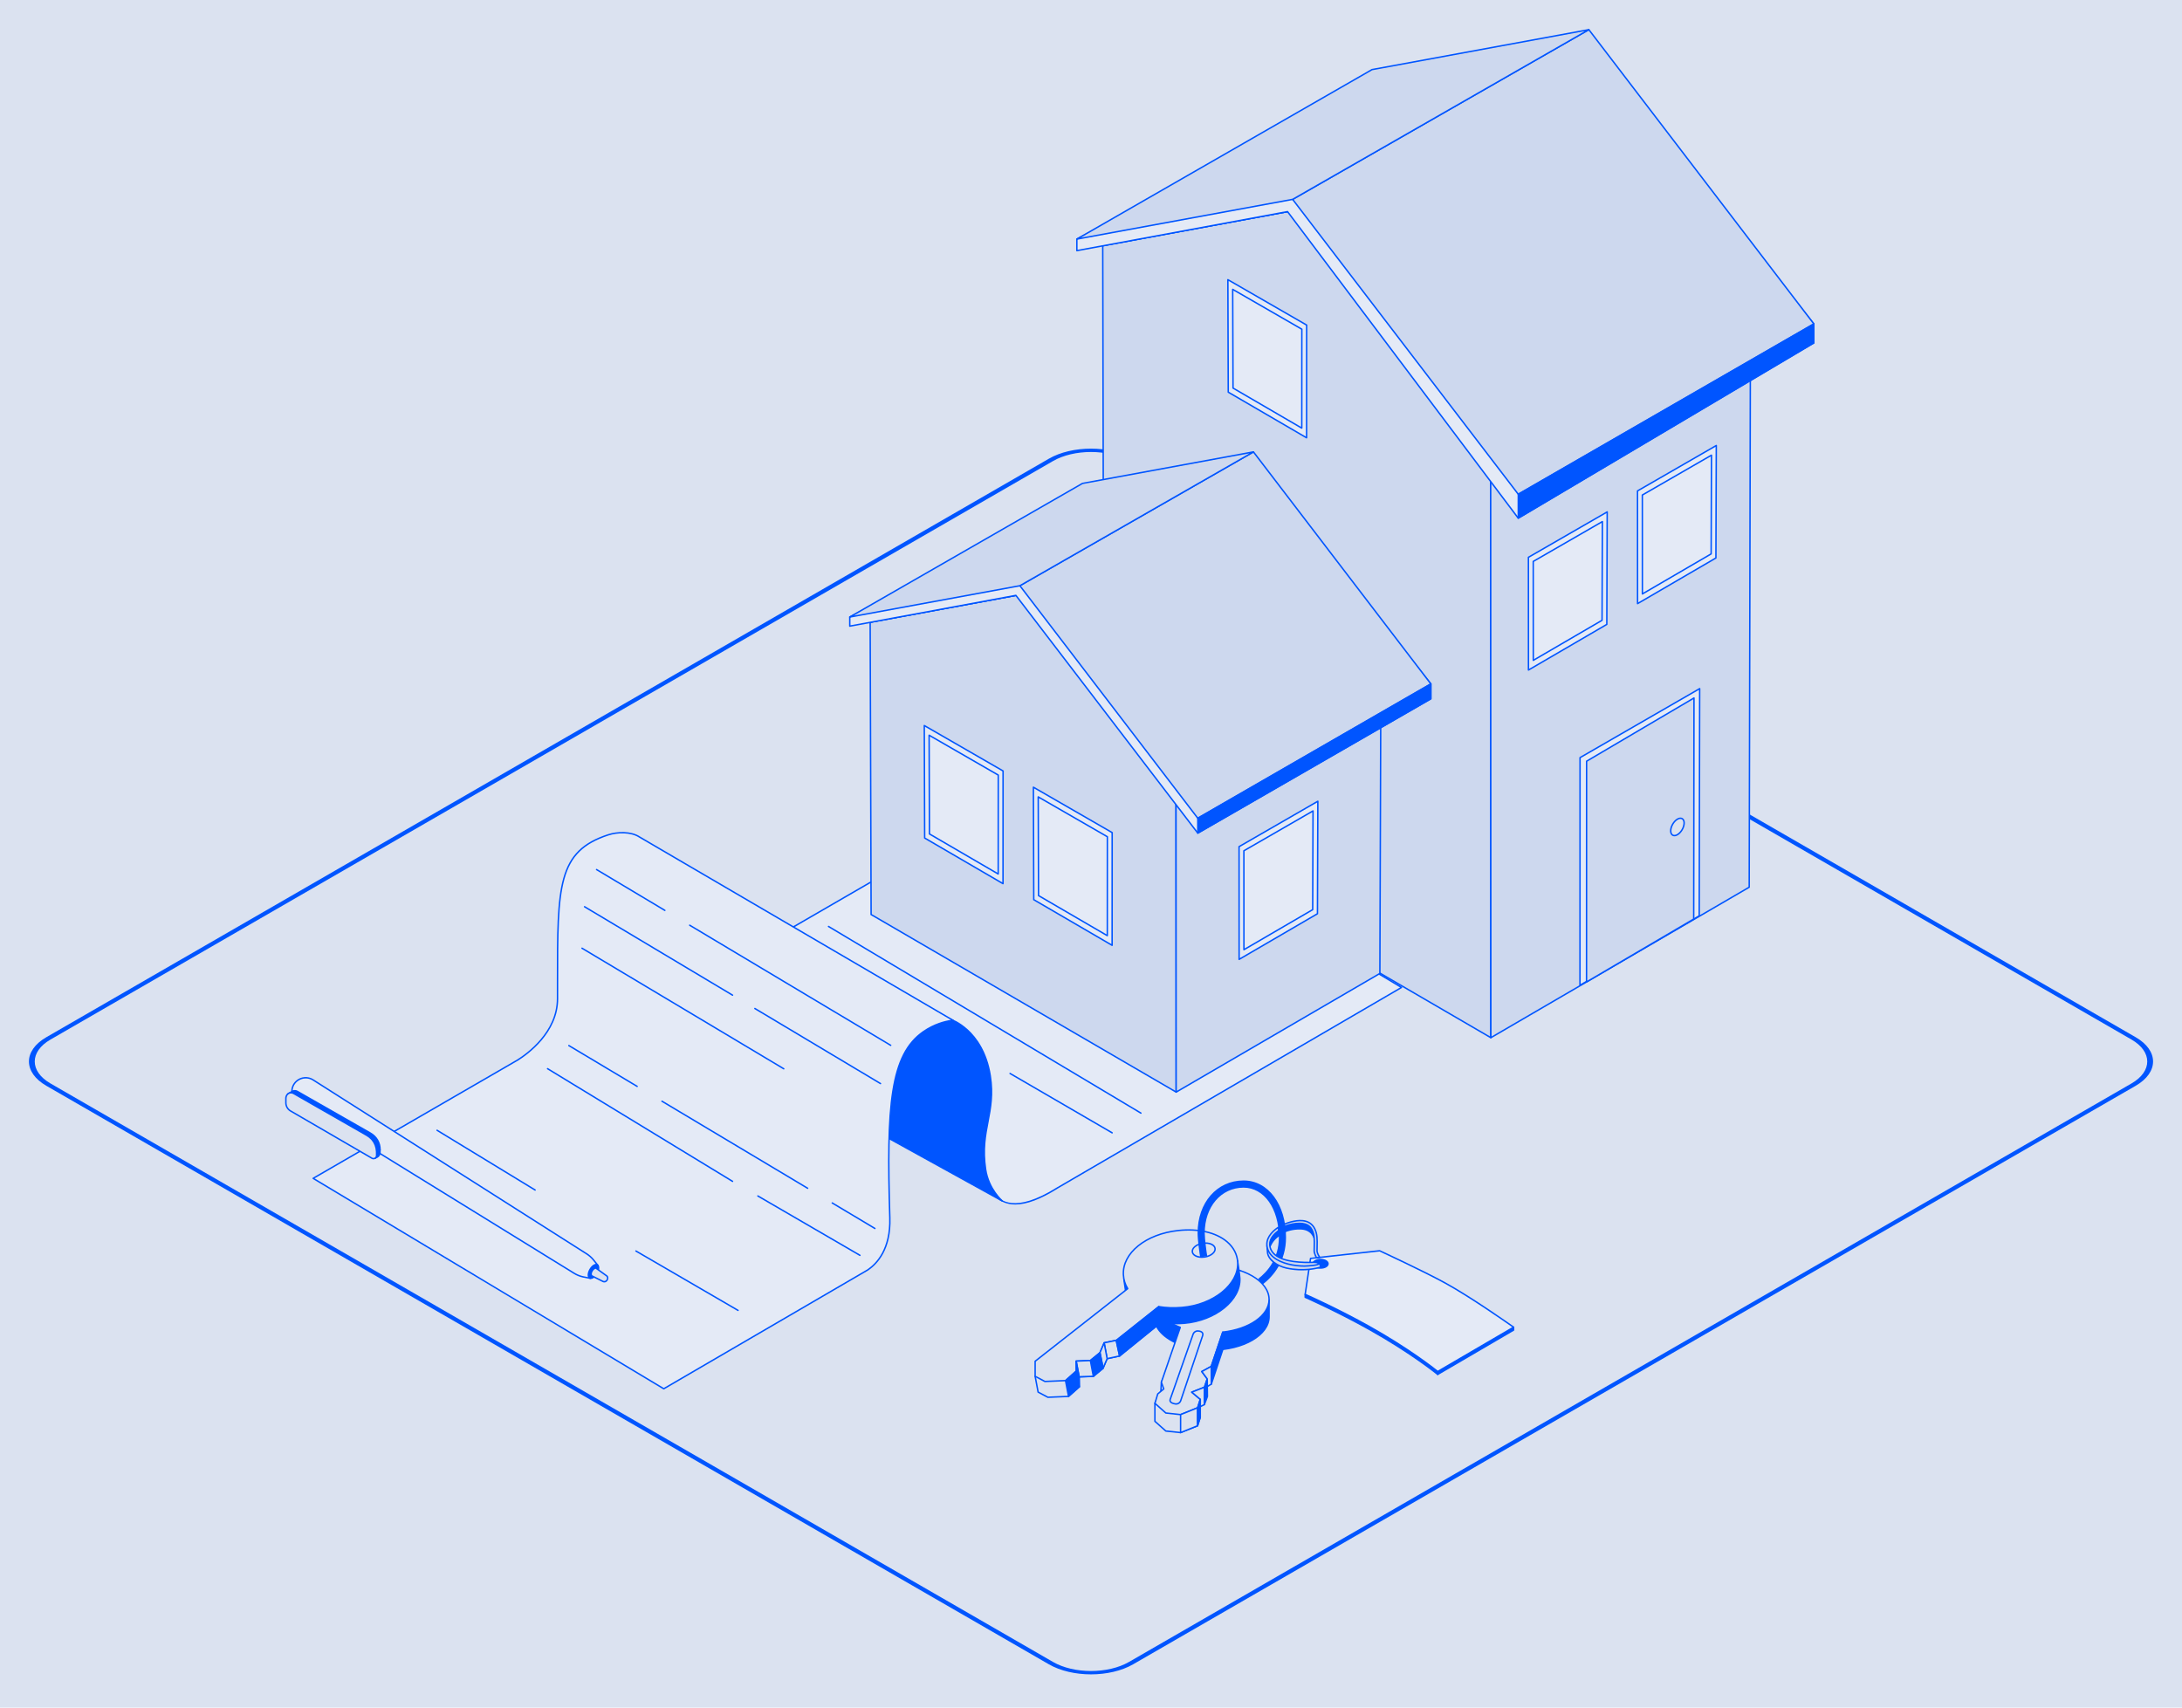 <?xml version="1.0" encoding="UTF-8"?>
<svg xmlns="http://www.w3.org/2000/svg" width="460" height="360" viewBox="0 0 460 360" fill="none">
  <rect width="460" height="360" fill="#DBE2F0"></rect>
  <path fill-rule="evenodd" clip-rule="evenodd" d="M238.887 350.872C233.979 353.704 226.021 353.704 221.113 350.872L9.781 228.918C4.873 226.086 4.873 221.494 9.781 218.662L221.113 96.708C226.021 93.876 233.979 93.876 238.887 96.708L450.219 218.662C455.127 221.494 455.127 226.086 450.219 228.918L238.887 350.872ZM221.98 350.372C226.409 352.928 233.591 352.928 238.02 350.372L449.353 228.418C453.782 225.862 453.782 221.718 449.353 219.162L238.02 97.208C233.591 94.652 226.409 94.652 221.98 97.208L10.647 219.162C6.218 221.718 6.218 225.862 10.647 228.418L221.98 350.372Z" fill="#0055FF"></path>
  <g clip-path="url(#clip0_252_9282)">
    <g clip-path="url(#clip1_252_9282)">
      <path d="M221.688 163.906L148.893 206.048L205.198 240.571C205.238 242.031 205.278 243.438 205.335 244.758C205.44 247.16 207.788 250.037 209.764 252.045C211.318 253.627 214.599 255.657 222.878 250.465L295.455 208.179L221.688 163.906Z" fill="#E4EAF6"></path>
      <path d="M214.044 253.943C212.288 253.943 210.833 253.345 209.659 252.151C207.678 250.136 205.294 247.22 205.187 244.764C205.131 243.467 205.092 242.102 205.052 240.657L148.817 206.177C148.795 206.163 148.776 206.144 148.764 206.121C148.751 206.098 148.745 206.072 148.745 206.046C148.746 205.993 148.774 205.944 148.82 205.917L221.616 163.775C221.639 163.762 221.665 163.755 221.693 163.755C221.72 163.755 221.746 163.763 221.769 163.776L295.537 208.049C295.559 208.062 295.578 208.082 295.591 208.105C295.603 208.127 295.61 208.153 295.61 208.18C295.61 208.206 295.603 208.232 295.59 208.254C295.576 208.277 295.558 208.296 295.535 208.309L222.957 250.595C219.396 252.829 216.44 253.943 214.044 253.943ZM149.192 206.052L205.28 240.442C205.323 240.469 205.351 240.516 205.352 240.567L205.353 240.597C205.394 242.059 205.433 243.441 205.49 244.751C205.592 247.11 207.931 249.962 209.875 251.939C210.853 252.934 213.829 255.963 222.801 250.336L295.162 208.177L221.69 164.082L149.192 206.052Z" fill="#0055FF"></path>
      <path d="M146.299 185.489L157.46 223.48L211.303 253.199C211.303 253.199 208.423 250.772 207.787 246.528C206.542 238.214 210.001 234.704 208.765 226.811C207.233 217.029 200.317 214.875 200.317 214.875L146.299 185.489V185.489Z" fill="#0055FF"></path>
      <path d="M211.302 253.351C211.276 253.351 211.251 253.344 211.229 253.332L157.387 223.613C157.352 223.594 157.326 223.562 157.315 223.523L146.154 185.533C146.145 185.504 146.145 185.473 146.154 185.445C146.163 185.416 146.18 185.391 146.204 185.372C146.227 185.354 146.255 185.342 146.285 185.34C146.315 185.337 146.344 185.343 146.371 185.357L200.376 214.735C200.56 214.795 202.216 215.365 204.068 217.064C205.838 218.687 208.115 221.692 208.913 226.788C209.53 230.729 208.973 233.648 208.434 236.471C207.882 239.357 207.312 242.341 207.936 246.506C208.555 250.64 211.371 253.06 211.399 253.084C211.423 253.104 211.44 253.13 211.448 253.16C211.456 253.19 211.455 253.222 211.444 253.251C211.434 253.28 211.414 253.306 211.389 253.323C211.363 253.341 211.333 253.351 211.302 253.35L211.302 253.351ZM157.587 223.378L210.472 252.568C209.561 251.532 208.071 249.452 207.637 246.551C207.006 242.335 207.581 239.325 208.137 236.414C208.696 233.488 209.224 230.723 208.615 226.835C207.831 221.834 205.605 218.888 203.876 217.298C202.001 215.574 200.288 215.025 200.271 215.02C200.262 215.017 200.253 215.013 200.244 215.008L146.546 185.797L157.587 223.378ZM240.526 234.824C240.499 234.824 240.472 234.817 240.448 234.803L174.593 195.454C174.575 195.444 174.559 195.431 174.547 195.415C174.534 195.399 174.525 195.381 174.52 195.361C174.514 195.342 174.513 195.321 174.516 195.301C174.519 195.281 174.525 195.262 174.536 195.244C174.546 195.227 174.56 195.212 174.576 195.2C174.593 195.188 174.612 195.179 174.631 195.174C174.651 195.17 174.672 195.169 174.692 195.173C174.712 195.176 174.731 195.184 174.748 195.195L240.604 234.543C240.632 234.56 240.654 234.586 240.666 234.617C240.679 234.647 240.68 234.681 240.672 234.713C240.663 234.745 240.644 234.773 240.617 234.793C240.591 234.813 240.559 234.824 240.526 234.824Z" fill="#0055FF"></path>
      <path d="M207.599 223.385C207.572 223.385 207.544 223.377 207.521 223.363L168.524 199.609C168.489 199.588 168.465 199.554 168.455 199.515C168.446 199.476 168.452 199.435 168.473 199.401C168.494 199.366 168.528 199.342 168.567 199.332C168.606 199.323 168.647 199.329 168.681 199.35L207.678 223.105C207.706 223.122 207.728 223.148 207.74 223.178C207.752 223.209 207.754 223.243 207.745 223.275C207.736 223.306 207.717 223.334 207.691 223.354C207.664 223.374 207.632 223.385 207.599 223.385ZM234.458 238.979C234.431 238.979 234.405 238.972 234.382 238.959L212.856 226.442C212.821 226.422 212.796 226.389 212.786 226.35C212.775 226.311 212.781 226.27 212.801 226.235C212.821 226.201 212.854 226.176 212.893 226.165C212.932 226.155 212.973 226.161 213.008 226.181L234.534 238.697C234.563 238.714 234.585 238.74 234.598 238.771C234.611 238.801 234.613 238.835 234.604 238.868C234.595 238.9 234.576 238.928 234.55 238.948C234.524 238.968 234.491 238.979 234.458 238.979Z" fill="#0055FF"></path>
      <path d="M134.828 176.468C132.944 175.234 130.016 175.423 128.239 176.001C116.963 179.671 117.562 187.526 117.533 210.567C117.525 216.96 112.25 221.532 109.126 223.481L66.019 248.426L139.933 292.787L139.931 292.785L183.006 267.689L183 267.685C184.822 266.441 187.797 263.384 187.591 256.75C186.824 232.083 187.912 222.206 194.661 217.504C197.275 215.684 200.048 215.147 200.955 215.133L134.828 176.468Z" fill="#E4EAF6"></path>
      <path d="M139.932 292.937C139.905 292.937 139.878 292.93 139.855 292.916L65.94 248.555C65.918 248.542 65.899 248.523 65.886 248.5C65.873 248.477 65.867 248.451 65.867 248.424C65.867 248.398 65.874 248.372 65.888 248.349C65.901 248.327 65.92 248.308 65.942 248.295L109.05 223.35C110.999 222.134 117.373 217.609 117.382 210.566C117.383 209.407 117.383 208.286 117.383 207.202C117.381 196.858 117.381 190.024 118.724 185.196C120.084 180.309 122.827 177.603 128.192 175.857C130.114 175.231 133.035 175.115 134.907 176.338L201.03 215.002C201.059 215.018 201.081 215.044 201.094 215.074C201.106 215.105 201.109 215.139 201.1 215.171C201.092 215.203 201.073 215.231 201.047 215.251C201.021 215.272 200.989 215.283 200.956 215.284C200.201 215.296 197.44 215.752 194.747 217.628C187.819 222.454 187.007 233.113 187.742 256.745C187.949 263.42 184.953 266.521 183.12 267.785C183.11 267.799 183.097 267.81 183.082 267.819L140.025 292.905C139.999 292.926 139.966 292.937 139.932 292.937ZM66.316 248.428L139.931 292.609L182.891 267.58C182.898 267.572 182.906 267.565 182.914 267.56C184.692 266.346 187.643 263.329 187.439 256.754C186.701 233.006 187.53 222.287 194.574 217.38C196.912 215.751 199.315 215.168 200.464 215.021L134.751 176.598C134.748 176.596 134.746 176.595 134.744 176.594C132.957 175.423 130.143 175.54 128.285 176.145C123.03 177.855 120.345 180.501 119.015 185.277C117.683 190.065 117.684 196.882 117.685 207.201C117.685 208.285 117.685 209.407 117.684 210.566C117.675 217.765 111.192 222.369 109.206 223.609L66.316 248.428Z" fill="#0055FF"></path>
      <path d="M134.322 229.189C134.295 229.189 134.268 229.182 134.245 229.167L119.854 220.568C119.836 220.558 119.82 220.545 119.808 220.529C119.795 220.513 119.786 220.495 119.781 220.475C119.776 220.455 119.774 220.435 119.777 220.415C119.78 220.395 119.787 220.375 119.797 220.358C119.807 220.34 119.821 220.325 119.838 220.313C119.854 220.301 119.873 220.293 119.892 220.288C119.912 220.284 119.933 220.283 119.953 220.286C119.973 220.29 119.992 220.297 120.009 220.308L134.4 228.908C134.428 228.925 134.45 228.951 134.463 228.981C134.475 229.012 134.477 229.046 134.468 229.078C134.459 229.11 134.44 229.138 134.414 229.158C134.387 229.178 134.355 229.189 134.322 229.189ZM170.265 250.667C170.238 250.667 170.211 250.66 170.188 250.646L139.486 232.299C139.468 232.289 139.452 232.276 139.44 232.26C139.427 232.244 139.418 232.226 139.413 232.206C139.407 232.187 139.406 232.166 139.409 232.146C139.412 232.126 139.418 232.107 139.429 232.089C139.439 232.072 139.453 232.057 139.469 232.045C139.486 232.033 139.504 232.024 139.524 232.02C139.544 232.015 139.564 232.014 139.584 232.018C139.604 232.021 139.623 232.029 139.641 232.04L170.343 250.386C170.371 250.403 170.393 250.429 170.405 250.46C170.418 250.491 170.42 250.525 170.411 250.556C170.402 250.588 170.383 250.616 170.357 250.637C170.33 250.657 170.298 250.667 170.265 250.667ZM184.447 259.142C184.419 259.142 184.392 259.134 184.369 259.12L175.379 253.748C175.362 253.739 175.346 253.725 175.334 253.709C175.321 253.693 175.312 253.675 175.307 253.655C175.301 253.636 175.3 253.615 175.303 253.595C175.305 253.575 175.312 253.556 175.323 253.538C175.333 253.521 175.347 253.506 175.363 253.494C175.38 253.482 175.398 253.473 175.418 253.469C175.438 253.464 175.458 253.463 175.478 253.467C175.498 253.47 175.517 253.478 175.534 253.489L184.524 258.861C184.553 258.878 184.575 258.904 184.587 258.934C184.599 258.965 184.601 258.999 184.592 259.031C184.583 259.063 184.564 259.091 184.538 259.111C184.512 259.131 184.48 259.142 184.447 259.142ZM154.433 249.211C154.405 249.211 154.378 249.203 154.354 249.189L115.357 225.434C115.34 225.424 115.326 225.41 115.314 225.394C115.302 225.378 115.294 225.36 115.289 225.341C115.284 225.322 115.284 225.302 115.287 225.282C115.29 225.262 115.297 225.243 115.307 225.226C115.317 225.21 115.331 225.195 115.347 225.183C115.363 225.171 115.381 225.163 115.401 225.158C115.42 225.154 115.44 225.153 115.459 225.156C115.479 225.159 115.498 225.166 115.515 225.176L154.512 248.93C154.54 248.948 154.562 248.973 154.574 249.004C154.586 249.035 154.588 249.069 154.579 249.1C154.57 249.132 154.551 249.16 154.525 249.18C154.498 249.2 154.466 249.211 154.433 249.211ZM181.292 264.805C181.265 264.805 181.239 264.798 181.216 264.785L159.69 252.268C159.655 252.248 159.63 252.215 159.619 252.176C159.609 252.137 159.615 252.096 159.635 252.061C159.655 252.027 159.688 252.001 159.727 251.991C159.766 251.981 159.807 251.986 159.842 252.007L181.368 264.523C181.397 264.54 181.419 264.566 181.432 264.597C181.444 264.627 181.446 264.661 181.438 264.693C181.429 264.725 181.41 264.754 181.384 264.774C181.357 264.794 181.325 264.805 181.292 264.805ZM112.813 251.036C112.785 251.036 112.758 251.028 112.734 251.014L92.057 238.418C92.023 238.397 91.998 238.364 91.989 238.325C91.979 238.286 91.986 238.245 92.006 238.21C92.027 238.176 92.061 238.152 92.1 238.142C92.139 238.133 92.18 238.139 92.214 238.16L112.892 250.755C112.92 250.772 112.942 250.798 112.954 250.829C112.966 250.86 112.968 250.894 112.959 250.925C112.95 250.957 112.931 250.985 112.904 251.005C112.878 251.025 112.846 251.036 112.813 251.036ZM155.593 276.414C155.566 276.414 155.54 276.407 155.517 276.394L133.991 263.877C133.973 263.867 133.958 263.854 133.946 263.838C133.934 263.822 133.925 263.804 133.92 263.785C133.915 263.766 133.914 263.746 133.917 263.726C133.919 263.706 133.926 263.687 133.936 263.67C133.946 263.653 133.959 263.638 133.975 263.626C133.991 263.614 134.009 263.605 134.028 263.6C134.047 263.595 134.067 263.594 134.087 263.596C134.107 263.599 134.126 263.606 134.143 263.616L155.669 276.132C155.698 276.149 155.72 276.175 155.733 276.206C155.745 276.236 155.747 276.27 155.739 276.302C155.73 276.334 155.711 276.363 155.685 276.383C155.658 276.403 155.626 276.414 155.593 276.414ZM100.323 250.159C100.295 250.159 100.268 250.152 100.244 250.137L86.798 241.947C86.764 241.926 86.74 241.892 86.73 241.853C86.721 241.814 86.727 241.773 86.748 241.739C86.769 241.705 86.802 241.68 86.841 241.671C86.88 241.661 86.922 241.668 86.956 241.689L100.401 249.879C100.43 249.896 100.451 249.922 100.463 249.953C100.476 249.983 100.477 250.017 100.468 250.049C100.459 250.081 100.44 250.109 100.414 250.129C100.388 250.149 100.356 250.159 100.323 250.159ZM140.164 192.083C140.137 192.083 140.11 192.075 140.087 192.061L125.696 183.461C125.678 183.452 125.662 183.438 125.65 183.422C125.637 183.406 125.628 183.388 125.623 183.368C125.617 183.349 125.616 183.328 125.619 183.308C125.622 183.288 125.628 183.269 125.639 183.251C125.649 183.234 125.663 183.219 125.679 183.207C125.696 183.195 125.714 183.186 125.734 183.182C125.754 183.177 125.774 183.176 125.794 183.18C125.814 183.183 125.834 183.191 125.851 183.202L140.242 191.802C140.27 191.818 140.292 191.844 140.304 191.875C140.317 191.906 140.319 191.94 140.31 191.972C140.301 192.003 140.282 192.032 140.256 192.052C140.229 192.072 140.197 192.082 140.164 192.083ZM187.774 220.533C187.746 220.533 187.72 220.525 187.696 220.511L145.327 195.193C145.31 195.183 145.294 195.17 145.281 195.154C145.269 195.138 145.26 195.119 145.254 195.1C145.249 195.08 145.248 195.06 145.251 195.04C145.253 195.02 145.26 195 145.271 194.983C145.281 194.965 145.295 194.95 145.311 194.938C145.328 194.926 145.346 194.918 145.366 194.913C145.386 194.908 145.406 194.908 145.426 194.911C145.446 194.915 145.465 194.922 145.482 194.933L187.851 220.252C187.88 220.269 187.902 220.295 187.914 220.325C187.926 220.356 187.928 220.39 187.919 220.422C187.911 220.454 187.892 220.482 187.865 220.502C187.839 220.522 187.807 220.533 187.774 220.533ZM154.433 209.956C154.406 209.956 154.379 209.948 154.356 209.934L123.165 191.295C123.147 191.285 123.131 191.272 123.119 191.256C123.106 191.24 123.097 191.222 123.092 191.202C123.087 191.183 123.085 191.162 123.088 191.142C123.091 191.122 123.098 191.103 123.108 191.085C123.118 191.068 123.132 191.053 123.149 191.041C123.165 191.029 123.184 191.02 123.203 191.016C123.223 191.011 123.244 191.01 123.264 191.014C123.284 191.017 123.303 191.025 123.32 191.036L154.511 209.675C154.539 209.692 154.561 209.717 154.573 209.748C154.586 209.779 154.588 209.813 154.579 209.845C154.57 209.876 154.551 209.905 154.525 209.925C154.498 209.945 154.466 209.956 154.433 209.956ZM185.624 228.594C185.597 228.594 185.57 228.587 185.547 228.573L159.066 212.749C159.048 212.739 159.032 212.726 159.02 212.71C159.007 212.694 158.998 212.675 158.993 212.656C158.988 212.636 158.986 212.616 158.989 212.596C158.992 212.575 158.999 212.556 159.009 212.539C159.019 212.521 159.033 212.506 159.05 212.494C159.066 212.482 159.085 212.474 159.104 212.469C159.124 212.464 159.145 212.464 159.165 212.467C159.185 212.471 159.204 212.478 159.221 212.489L185.702 228.313C185.73 228.33 185.752 228.356 185.764 228.387C185.777 228.418 185.779 228.452 185.77 228.483C185.761 228.515 185.742 228.543 185.716 228.563C185.689 228.584 185.657 228.594 185.624 228.594ZM165.233 225.478C165.206 225.478 165.179 225.471 165.156 225.457L122.624 200.041C122.606 200.031 122.59 200.018 122.578 200.002C122.565 199.986 122.556 199.967 122.551 199.948C122.545 199.928 122.544 199.908 122.547 199.888C122.55 199.867 122.556 199.848 122.567 199.831C122.577 199.813 122.591 199.798 122.607 199.786C122.624 199.774 122.642 199.766 122.662 199.761C122.682 199.756 122.703 199.756 122.723 199.759C122.743 199.763 122.762 199.77 122.779 199.781L165.311 225.197C165.339 225.214 165.361 225.24 165.374 225.271C165.386 225.301 165.388 225.335 165.379 225.367C165.37 225.399 165.351 225.427 165.325 225.447C165.299 225.467 165.267 225.478 165.233 225.478Z" fill="#0055FF"></path>
    </g>
    <g clip-path="url(#clip2_252_9282)">
      <path d="M314.296 218.769L232.731 171.294L232.477 51.787L272.454 44.428L314.259 99.068L314.296 218.769Z" fill="#CDD8EE"></path>
      <path d="M314.296 218.921C314.269 218.921 314.243 218.914 314.22 218.9L232.655 171.425C232.632 171.412 232.613 171.393 232.6 171.37C232.586 171.347 232.58 171.321 232.579 171.294L232.325 51.788C232.325 51.715 232.377 51.652 232.449 51.639L272.427 44.279C272.454 44.274 272.483 44.276 272.509 44.286C272.535 44.297 272.558 44.314 272.574 44.336L314.379 98.976C314.399 99.002 314.41 99.035 314.41 99.068L314.447 218.769C314.447 218.809 314.431 218.848 314.403 218.876C314.375 218.905 314.336 218.921 314.296 218.921L314.296 218.921ZM232.882 171.207L314.144 218.506L314.107 99.119L272.391 44.594L232.628 51.913L232.882 171.207H232.882Z" fill="#0055FF"></path>
      <path d="M368.761 187.045L314.296 218.769L314.259 99.068L369.024 67.502L368.761 187.045Z" fill="#CDD8EE"></path>
      <path d="M314.296 218.921C314.276 218.921 314.256 218.917 314.238 218.909C314.219 218.901 314.203 218.89 314.188 218.876C314.174 218.862 314.163 218.845 314.156 218.827C314.148 218.809 314.144 218.789 314.144 218.769L314.107 99.068C314.107 99.014 314.136 98.964 314.183 98.936L368.949 67.371C368.972 67.358 368.998 67.351 369.024 67.351C369.051 67.351 369.077 67.358 369.1 67.371C369.123 67.384 369.142 67.403 369.155 67.427C369.169 67.45 369.176 67.476 369.176 67.502L368.912 187.045C368.912 187.072 368.905 187.098 368.892 187.12C368.879 187.143 368.86 187.162 368.837 187.176L314.372 218.9C314.349 218.913 314.322 218.921 314.296 218.921ZM314.41 99.155L314.447 218.506L368.61 186.958L368.872 67.764L314.41 99.155V99.155Z" fill="#0055FF"></path>
      <path d="M327.338 12.98L287.16 20.382L232.477 51.787L272.454 44.428L314.259 99.067L369.025 67.502L327.338 12.98Z" fill="#E4EAF6"></path>
      <path d="M314.258 99.219C314.234 99.219 314.211 99.214 314.19 99.203C314.17 99.193 314.151 99.178 314.137 99.16L272.389 44.593L232.503 51.936C232.468 51.942 232.432 51.936 232.401 51.918C232.37 51.9 232.346 51.872 232.334 51.839C232.322 51.806 232.322 51.769 232.334 51.736C232.346 51.702 232.369 51.674 232.4 51.656L287.084 20.25C287.098 20.242 287.115 20.236 287.132 20.233L327.309 12.832C327.337 12.826 327.365 12.829 327.391 12.839C327.417 12.849 327.44 12.866 327.457 12.889L369.143 67.41C369.156 67.427 369.166 67.447 369.17 67.468C369.175 67.489 369.176 67.51 369.171 67.531C369.167 67.553 369.159 67.573 369.146 67.59C369.134 67.608 369.117 67.622 369.099 67.633L314.333 99.199C314.31 99.212 314.284 99.219 314.258 99.219H314.258ZM272.453 44.276C272.5 44.276 272.544 44.298 272.573 44.336L314.297 98.87L368.798 67.457L327.273 13.146L287.212 20.526L233.317 51.478L272.426 44.279C272.435 44.277 272.444 44.276 272.453 44.276Z" fill="#0055FF"></path>
      <path d="M334.95 8.686L289.237 17.107L227.02 50.405V52.838L271.435 44.614L320.069 109.24L382.379 72.266V68.285L334.95 8.686Z" fill="#E4EAF6"></path>
      <path d="M320.068 109.393C320.045 109.393 320.022 109.387 320.001 109.377C319.98 109.366 319.961 109.351 319.947 109.332L271.37 44.781L227.047 52.988C227.025 52.992 227.003 52.992 226.981 52.986C226.96 52.98 226.94 52.97 226.923 52.956C226.906 52.941 226.892 52.924 226.883 52.904C226.873 52.883 226.868 52.861 226.868 52.839V50.407C226.868 50.379 226.876 50.352 226.89 50.329C226.904 50.305 226.924 50.286 226.948 50.273L289.166 16.974C289.179 16.967 289.194 16.962 289.209 16.959L334.922 8.538C334.976 8.528 335.033 8.549 335.068 8.592L382.497 68.192C382.519 68.219 382.53 68.252 382.53 68.286V72.267C382.53 72.321 382.502 72.37 382.456 72.397L320.146 109.372C320.122 109.386 320.096 109.393 320.069 109.393H320.068ZM271.435 44.464C271.458 44.464 271.481 44.469 271.502 44.48C271.523 44.49 271.542 44.506 271.556 44.524L320.108 109.042L382.227 72.181V68.339L334.888 8.852L289.287 17.252L227.171 50.497V52.657L271.407 44.466C271.416 44.465 271.425 44.464 271.435 44.464V44.464Z" fill="#0055FF"></path>
      <path d="M382.385 68.285L320.074 104.2L272.511 42.032L334.955 6.253L382.385 68.285Z" fill="#CDD8EE"></path>
      <path d="M320.074 104.351C320.051 104.351 320.028 104.346 320.007 104.336C319.986 104.325 319.968 104.31 319.954 104.292L272.39 42.124C272.377 42.107 272.368 42.088 272.363 42.067C272.358 42.046 272.358 42.024 272.362 42.003C272.366 41.981 272.375 41.962 272.387 41.944C272.4 41.926 272.416 41.912 272.435 41.901L334.88 6.122C334.911 6.103 334.949 6.097 334.985 6.105C335.021 6.112 335.053 6.132 335.075 6.161L382.505 68.193C382.518 68.211 382.527 68.23 382.532 68.251C382.536 68.272 382.537 68.294 382.533 68.315C382.528 68.336 382.52 68.356 382.507 68.374C382.495 68.391 382.479 68.406 382.46 68.417L320.149 104.331C320.127 104.344 320.101 104.351 320.074 104.351H320.074ZM272.736 42.078L320.113 104.002L382.159 68.24L334.915 6.45L272.736 42.078H272.736Z" fill="#0055FF"></path>
      <path d="M334.95 6.253L272.505 42.032L227.02 50.406L289.237 14.674L334.95 6.253Z" fill="#CDD8EE"></path>
      <path d="M227.02 50.557C226.987 50.557 226.954 50.546 226.928 50.526C226.901 50.505 226.882 50.477 226.874 50.445C226.865 50.413 226.867 50.378 226.88 50.347C226.893 50.317 226.916 50.291 226.945 50.274L289.162 14.543C289.177 14.534 289.193 14.528 289.21 14.525L334.923 6.104C334.995 6.091 335.067 6.131 335.092 6.201C335.117 6.27 335.089 6.348 335.025 6.384L272.581 42.164C272.566 42.172 272.55 42.178 272.533 42.181L227.048 50.555C227.039 50.556 227.029 50.557 227.02 50.557V50.557ZM289.29 14.818L227.862 50.097L272.453 41.888L334.105 6.563L289.29 14.818ZM382.379 72.312L320.069 109.241V104.2L382.379 68.285V72.312Z" fill="#0055FF"></path>
      <path d="M320.075 109.393C320.035 109.393 319.996 109.377 319.968 109.348C319.94 109.32 319.924 109.281 319.924 109.241V104.2C319.924 104.146 319.952 104.096 319.999 104.069L382.31 68.155C382.333 68.142 382.359 68.135 382.386 68.135C382.412 68.135 382.438 68.142 382.461 68.155C382.484 68.168 382.503 68.188 382.517 68.21C382.53 68.233 382.537 68.26 382.537 68.286V72.312C382.537 72.366 382.509 72.415 382.463 72.443L320.152 109.371C320.129 109.385 320.102 109.393 320.075 109.393ZM320.226 104.288V108.975L382.234 72.226V68.548L320.226 104.288Z" fill="#0055FF"></path>
      <path d="M333.085 207.71L358.223 193.083L358.323 145.178L333.1 159.727L333.085 207.71Z" fill="#E4EAF6"></path>
      <path d="M333.081 207.861C333.061 207.861 333.041 207.857 333.023 207.85C333.005 207.842 332.988 207.831 332.974 207.817C332.96 207.803 332.949 207.786 332.941 207.768C332.934 207.749 332.93 207.73 332.93 207.71L332.945 159.728C332.945 159.674 332.973 159.623 333.02 159.596L358.244 145.047C358.267 145.033 358.293 145.026 358.32 145.026C358.346 145.026 358.372 145.033 358.396 145.047C358.419 145.06 358.438 145.079 358.451 145.102C358.464 145.125 358.471 145.152 358.471 145.178L358.371 193.084C358.371 193.137 358.342 193.187 358.295 193.214L333.157 207.841C333.134 207.854 333.108 207.861 333.081 207.861L333.081 207.861ZM333.247 159.815L333.233 207.447L358.068 192.996L358.167 145.44L333.247 159.815Z" fill="#0055FF"></path>
      <path d="M334.469 207.018L357.065 193.754L357.125 147.15L334.483 160.481L334.469 207.018Z" fill="#CDD8EE"></path>
      <path d="M334.465 207.17C334.425 207.17 334.386 207.154 334.358 207.125C334.329 207.097 334.313 207.059 334.313 207.018L334.328 160.482C334.328 160.456 334.334 160.43 334.348 160.407C334.361 160.384 334.379 160.365 334.402 160.352L357.043 147.021C357.066 147.007 357.092 147 357.119 147C357.146 147 357.172 147.007 357.195 147.02C357.218 147.033 357.238 147.052 357.251 147.075C357.264 147.099 357.272 147.125 357.272 147.151L357.212 193.755C357.212 193.781 357.205 193.807 357.192 193.83C357.179 193.853 357.16 193.872 357.137 193.885L334.541 207.149C334.518 207.163 334.492 207.17 334.465 207.17ZM334.63 160.569L334.616 206.754L356.909 193.668L356.968 147.416L334.63 160.569Z" fill="#0055FF"></path>
      <path d="M354.622 174.908C355.175 173.949 355.177 172.913 354.626 172.595C354.075 172.277 353.179 172.796 352.626 173.756C352.072 174.715 352.07 175.75 352.621 176.068C353.172 176.387 354.068 175.867 354.622 174.908Z" fill="#DBE2F0"></path>
      <path d="M352.993 176.316C352.834 176.316 352.684 176.279 352.549 176.201C351.916 175.835 351.894 174.728 352.498 173.681C352.779 173.195 353.154 172.799 353.555 172.567C353.982 172.319 354.39 172.283 354.706 172.465C355.339 172.831 355.361 173.938 354.757 174.985C354.281 175.809 353.579 176.316 352.993 176.316L352.993 176.316ZM352.761 173.833C352.258 174.703 352.231 175.667 352.701 175.939C353.171 176.21 353.992 175.704 354.495 174.834C354.997 173.964 355.024 172.999 354.555 172.728C354.337 172.602 354.036 172.638 353.707 172.829C353.352 173.035 353.016 173.391 352.761 173.833Z" fill="#0055FF"></path>
      <path d="M259.939 81.815L274.434 90.258L274.444 69.403L259.869 61.002L259.939 81.815Z" fill="#E4EAF6"></path>
      <path d="M258.936 82.678L275.452 92.297L275.463 68.537L258.856 58.965L258.936 82.678Z" fill="#E4EAF6"></path>
      <path d="M275.451 92.448C275.424 92.448 275.398 92.441 275.375 92.427L258.859 82.808C258.837 82.794 258.818 82.775 258.805 82.752C258.791 82.729 258.784 82.704 258.784 82.677L258.705 58.964C258.705 58.938 258.711 58.912 258.725 58.889C258.738 58.865 258.757 58.846 258.78 58.833C258.803 58.82 258.829 58.812 258.856 58.812C258.882 58.812 258.909 58.819 258.932 58.833L275.538 68.404C275.561 68.418 275.58 68.437 275.594 68.46C275.607 68.483 275.614 68.509 275.614 68.536L275.603 92.296C275.603 92.337 275.587 92.375 275.558 92.404C275.53 92.432 275.492 92.448 275.451 92.448L275.451 92.448ZM259.087 82.589L275.3 92.033L275.311 68.623L259.008 59.226L259.087 82.589Z" fill="#0055FF"></path>
      <path d="M274.438 90.409C274.411 90.409 274.385 90.402 274.362 90.389L259.866 81.945C259.843 81.932 259.824 81.913 259.811 81.89C259.798 81.868 259.791 81.842 259.791 81.815L259.721 61.002C259.721 60.976 259.728 60.95 259.741 60.927C259.754 60.904 259.773 60.884 259.796 60.871C259.819 60.858 259.845 60.851 259.872 60.851C259.898 60.85 259.925 60.858 259.948 60.871L274.523 69.272C274.546 69.285 274.565 69.304 274.579 69.327C274.592 69.35 274.599 69.377 274.599 69.403L274.589 90.258C274.589 90.298 274.573 90.337 274.545 90.365C274.517 90.394 274.478 90.409 274.438 90.409L274.438 90.409ZM260.093 81.728L274.286 89.995L274.296 69.491L260.024 61.265L260.093 81.728L260.093 81.728Z" fill="#0055FF"></path>
      <path d="M247.958 230.24L183.645 192.806L183.444 131.175L214.966 125.372L247.929 168.455L247.958 230.24Z" fill="#CDD8EE"></path>
      <path d="M247.958 230.392C247.931 230.392 247.905 230.384 247.882 230.371L183.568 192.937C183.546 192.924 183.527 192.905 183.513 192.882C183.5 192.859 183.493 192.833 183.493 192.807L183.293 131.176C183.293 131.14 183.305 131.106 183.328 131.078C183.35 131.051 183.382 131.033 183.417 131.026L214.939 125.223C214.966 125.218 214.994 125.221 215.021 125.231C215.047 125.241 215.069 125.258 215.086 125.28L248.048 168.363C248.069 168.389 248.08 168.422 248.08 168.455L248.109 230.24C248.109 230.28 248.093 230.319 248.065 230.347C248.036 230.375 247.998 230.391 247.958 230.391L247.958 230.392ZM183.796 192.719L247.806 229.977L247.777 168.507L214.902 125.538L183.596 131.301L183.796 192.719Z" fill="#0055FF"></path>
      <path d="M290.899 205.227L247.954 230.241L247.924 168.456L291.106 143.566L290.899 205.227Z" fill="#CDD8EE"></path>
      <path d="M247.953 230.392C247.934 230.392 247.914 230.388 247.895 230.381C247.877 230.373 247.86 230.362 247.846 230.348C247.832 230.334 247.821 230.317 247.814 230.299C247.806 230.28 247.802 230.261 247.802 230.241L247.773 168.456C247.773 168.401 247.801 168.351 247.849 168.324L291.031 143.435C291.054 143.422 291.08 143.415 291.106 143.415C291.133 143.415 291.159 143.422 291.182 143.435C291.205 143.449 291.224 143.468 291.237 143.491C291.251 143.514 291.258 143.54 291.258 143.567L291.05 205.227C291.05 205.281 291.021 205.33 290.975 205.357L248.03 230.371C248.007 230.385 247.98 230.392 247.953 230.392ZM248.076 168.543L248.105 229.977L290.747 205.139L290.954 143.829L248.076 168.543Z" fill="#0055FF"></path>
      <path d="M258.241 100.577L226.562 106.413L183.444 131.176L214.966 125.373L247.929 168.456L291.111 143.566L258.241 100.577Z" fill="#E4EAF6"></path>
      <path d="M247.927 168.607C247.904 168.607 247.881 168.602 247.86 168.592C247.839 168.581 247.821 168.566 247.807 168.548L214.901 125.539L183.47 131.325C183.435 131.331 183.399 131.324 183.369 131.307C183.338 131.289 183.314 131.261 183.302 131.227C183.29 131.194 183.29 131.157 183.302 131.124C183.314 131.091 183.337 131.062 183.368 131.044L226.485 106.282C226.5 106.273 226.516 106.267 226.533 106.264L258.212 100.428C258.268 100.418 258.326 100.44 258.36 100.485L291.229 143.475C291.242 143.492 291.251 143.511 291.256 143.532C291.261 143.553 291.262 143.575 291.257 143.596C291.253 143.617 291.244 143.637 291.232 143.655C291.219 143.672 291.203 143.687 291.185 143.698L248.003 168.587C247.98 168.6 247.954 168.607 247.927 168.607ZM214.965 125.221C215.012 125.221 215.056 125.243 215.085 125.281L247.967 168.258L290.884 143.521L258.176 100.743L226.613 106.557L184.285 130.867L214.938 125.224C214.947 125.222 214.956 125.221 214.965 125.221Z" fill="#0055FF"></path>
      <path d="M217.936 189.678L234.452 199.297L234.463 175.537L217.856 165.965L217.936 189.678Z" fill="#E4EAF6"></path>
      <path d="M234.451 199.448C234.424 199.448 234.398 199.441 234.375 199.427L217.859 189.807C217.837 189.794 217.818 189.775 217.805 189.752C217.791 189.729 217.784 189.703 217.784 189.677L217.705 165.964C217.705 165.938 217.711 165.912 217.725 165.888C217.738 165.865 217.757 165.846 217.78 165.833C217.803 165.82 217.829 165.813 217.856 165.813C217.882 165.812 217.909 165.819 217.932 165.833L234.538 175.404C234.561 175.418 234.58 175.437 234.594 175.46C234.607 175.483 234.614 175.509 234.614 175.536L234.603 199.297C234.603 199.337 234.587 199.375 234.558 199.404C234.53 199.432 234.492 199.448 234.451 199.448L234.451 199.448ZM218.087 189.589L234.3 199.033L234.311 175.623L218.008 166.226L218.087 189.589Z" fill="#0055FF"></path>
      <path d="M233.438 197.409C233.411 197.409 233.385 197.402 233.362 197.389L218.866 188.946C218.843 188.932 218.824 188.913 218.811 188.89C218.798 188.867 218.791 188.842 218.791 188.815L218.721 168.002C218.721 167.976 218.728 167.95 218.741 167.927C218.754 167.904 218.773 167.884 218.796 167.871C218.819 167.858 218.845 167.851 218.872 167.851C218.898 167.851 218.925 167.858 218.948 167.871L233.523 176.272C233.546 176.285 233.565 176.304 233.579 176.327C233.592 176.35 233.599 176.377 233.599 176.403L233.589 197.258C233.589 197.298 233.573 197.337 233.545 197.365C233.517 197.394 233.478 197.409 233.438 197.409L233.438 197.409ZM219.093 188.727L233.286 196.995L233.296 176.491L219.024 168.265L219.093 188.728L219.093 188.727Z" fill="#0055FF"></path>
      <path d="M194.936 176.678L211.452 186.297L211.463 162.537L194.856 152.965L194.936 176.678Z" fill="#E4EAF6"></path>
      <path d="M211.451 186.448C211.424 186.448 211.398 186.441 211.375 186.427L194.859 176.807C194.837 176.794 194.818 176.775 194.805 176.752C194.791 176.729 194.784 176.703 194.784 176.677L194.705 152.964C194.705 152.938 194.711 152.912 194.725 152.888C194.738 152.865 194.757 152.846 194.78 152.833C194.803 152.82 194.829 152.813 194.856 152.813C194.882 152.812 194.909 152.819 194.932 152.833L211.538 162.404C211.561 162.418 211.58 162.437 211.594 162.46C211.607 162.483 211.614 162.509 211.614 162.536L211.603 186.297C211.603 186.337 211.587 186.375 211.558 186.404C211.53 186.432 211.492 186.448 211.451 186.448L211.451 186.448ZM195.087 176.589L211.3 186.033L211.311 162.623L195.008 153.226L195.087 176.589Z" fill="#0055FF"></path>
      <path d="M210.438 184.409C210.411 184.409 210.385 184.402 210.362 184.389L195.866 175.946C195.843 175.932 195.824 175.913 195.811 175.89C195.798 175.867 195.791 175.842 195.791 175.815L195.721 155.002C195.721 154.976 195.728 154.95 195.741 154.927C195.754 154.904 195.773 154.884 195.796 154.871C195.819 154.858 195.845 154.851 195.872 154.851C195.898 154.851 195.925 154.858 195.948 154.871L210.523 163.272C210.546 163.285 210.565 163.304 210.579 163.327C210.592 163.35 210.599 163.377 210.599 163.403L210.589 184.258C210.589 184.298 210.573 184.337 210.545 184.365C210.517 184.394 210.478 184.409 210.438 184.409L210.438 184.409ZM196.093 175.727L210.286 183.995L210.296 163.491L196.024 155.265L196.093 175.728L196.093 175.727Z" fill="#0055FF"></path>
      <path d="M264.242 97.19L228.198 103.83L179.141 130.086V132.004L214.161 125.52L252.508 175.641L301.639 147.323V144.184L264.242 97.19Z" fill="#E4EAF6"></path>
      <path d="M252.512 175.792C252.489 175.792 252.466 175.787 252.445 175.777C252.424 175.766 252.406 175.751 252.392 175.733L214.101 125.686L179.172 132.153C179.15 132.157 179.127 132.156 179.106 132.151C179.085 132.145 179.065 132.135 179.047 132.121C179.03 132.106 179.017 132.089 179.007 132.068C178.998 132.048 178.993 132.026 178.993 132.004V130.086C178.993 130.059 179 130.032 179.014 130.008C179.028 129.985 179.049 129.965 179.073 129.952L228.13 103.697C228.144 103.689 228.159 103.684 228.174 103.681L264.218 97.041C264.273 97.031 264.329 97.052 264.364 97.096L301.761 144.09C301.783 144.116 301.794 144.15 301.794 144.184V147.323C301.794 147.35 301.787 147.376 301.774 147.399C301.761 147.422 301.742 147.441 301.719 147.454L252.588 175.772C252.565 175.785 252.539 175.792 252.512 175.792L252.512 175.792ZM214.165 125.368C214.211 125.368 214.256 125.39 214.285 125.428L252.551 175.443L301.491 147.235V144.237L264.183 97.356L228.252 103.975L179.296 130.177V131.822L214.137 125.371C214.147 125.369 214.156 125.368 214.165 125.368Z" fill="#0055FF"></path>
      <path d="M301.642 144.184L252.511 172.502L215.008 123.484L264.244 95.272L301.642 144.184Z" fill="#CDD8EE"></path>
      <path d="M252.511 172.653C252.487 172.653 252.464 172.648 252.444 172.638C252.423 172.628 252.404 172.613 252.39 172.594L214.887 123.576C214.874 123.559 214.865 123.539 214.86 123.518C214.855 123.497 214.855 123.475 214.859 123.454C214.863 123.433 214.872 123.413 214.884 123.396C214.897 123.378 214.913 123.363 214.932 123.353L264.169 95.141C264.2 95.123 264.238 95.117 264.274 95.124C264.31 95.131 264.342 95.151 264.364 95.18L301.762 144.092C301.775 144.109 301.784 144.129 301.789 144.15C301.794 144.171 301.794 144.193 301.79 144.214C301.785 144.235 301.777 144.255 301.764 144.273C301.752 144.29 301.736 144.305 301.717 144.315L252.586 172.633C252.563 172.647 252.537 172.654 252.511 172.654V172.653ZM215.233 123.529L252.55 172.305L301.416 144.139L264.204 95.47L215.233 123.529H215.233Z" fill="#0055FF"></path>
      <path d="M264.242 95.272L215.005 123.484L179.141 130.086L228.198 101.912L264.242 95.272Z" fill="#CDD8EE"></path>
      <path d="M179.145 130.238C179.111 130.238 179.079 130.227 179.052 130.207C179.026 130.186 179.007 130.158 178.998 130.125C178.989 130.093 178.992 130.059 179.005 130.028C179.017 129.997 179.04 129.972 179.069 129.955L228.127 101.781C228.141 101.772 228.158 101.766 228.175 101.763L264.218 95.124C264.292 95.11 264.363 95.151 264.388 95.22C264.413 95.29 264.385 95.367 264.321 95.404L215.084 123.615C215.07 123.624 215.053 123.63 215.037 123.633L179.172 130.235C179.163 130.237 179.154 130.238 179.145 130.238ZM228.255 102.057L179.987 129.778L214.956 123.34L263.401 95.582L228.255 102.057ZM301.643 147.323L252.512 175.641V172.502L301.643 144.184V147.323Z" fill="#0055FF"></path>
      <path d="M252.512 175.793C252.472 175.793 252.434 175.777 252.405 175.749C252.377 175.72 252.361 175.682 252.361 175.642V172.503C252.361 172.448 252.39 172.398 252.437 172.371L301.568 144.054C301.591 144.04 301.617 144.033 301.643 144.033C301.67 144.033 301.696 144.04 301.719 144.053C301.742 144.067 301.761 144.086 301.774 144.109C301.788 144.132 301.795 144.158 301.795 144.185V147.324C301.795 147.378 301.766 147.428 301.719 147.455L252.588 175.773C252.565 175.786 252.539 175.793 252.512 175.793ZM252.664 172.59V175.38L301.492 147.236V144.447L252.664 172.59Z" fill="#0055FF"></path>
      <path d="M276.736 191.775L262.241 200.218L262.231 179.363L276.807 170.962L276.736 191.775Z" fill="#E4EAF6"></path>
      <path d="M277.741 192.637L261.226 202.256L261.215 178.495L277.821 168.924L277.741 192.637Z" fill="#E4EAF6"></path>
      <path d="M261.226 202.408C261.206 202.408 261.186 202.404 261.168 202.397C261.149 202.389 261.133 202.378 261.119 202.364C261.105 202.35 261.093 202.333 261.086 202.315C261.078 202.296 261.074 202.277 261.074 202.257L261.063 178.496C261.063 178.441 261.092 178.391 261.139 178.364L277.746 168.793C277.769 168.779 277.795 168.772 277.821 168.772C277.848 168.773 277.874 168.78 277.897 168.793C277.92 168.806 277.939 168.825 277.952 168.848C277.966 168.872 277.973 168.898 277.973 168.924L277.893 192.637C277.893 192.691 277.864 192.74 277.817 192.767L261.302 202.387C261.279 202.401 261.253 202.408 261.226 202.408L261.226 202.408ZM261.366 178.583L261.377 201.993L277.59 192.55L277.669 169.187L261.366 178.583Z" fill="#0055FF"></path>
      <path d="M262.24 200.369C262.22 200.37 262.201 200.366 262.182 200.358C262.164 200.35 262.147 200.339 262.133 200.325C262.119 200.311 262.108 200.294 262.1 200.276C262.093 200.258 262.089 200.238 262.089 200.218L262.079 179.363C262.079 179.309 262.108 179.259 262.155 179.232L276.731 170.831C276.754 170.817 276.78 170.811 276.806 170.811C276.833 170.811 276.859 170.818 276.882 170.831C276.905 170.844 276.924 170.863 276.938 170.887C276.951 170.91 276.958 170.936 276.958 170.962L276.888 191.775C276.888 191.829 276.859 191.878 276.812 191.905L262.317 200.349C262.294 200.362 262.267 200.369 262.241 200.369L262.24 200.369ZM262.382 179.451L262.392 199.955L276.585 191.688L276.654 171.225L262.382 179.451Z" fill="#0055FF"></path>
      <path d="M338.741 131.637L322.226 141.256L322.215 117.495L338.821 107.924L338.741 131.637Z" fill="#E4EAF6"></path>
      <path d="M322.226 141.408C322.206 141.408 322.186 141.404 322.168 141.397C322.149 141.389 322.133 141.378 322.119 141.364C322.105 141.35 322.093 141.333 322.086 141.315C322.078 141.296 322.074 141.277 322.074 141.257L322.063 117.496C322.063 117.441 322.092 117.391 322.139 117.364L338.746 107.793C338.769 107.779 338.795 107.772 338.821 107.772C338.848 107.773 338.874 107.78 338.897 107.793C338.92 107.806 338.939 107.825 338.952 107.848C338.966 107.872 338.973 107.898 338.973 107.924L338.893 131.637C338.893 131.691 338.864 131.74 338.817 131.767L322.302 141.387C322.279 141.401 322.253 141.408 322.226 141.408L322.226 141.408ZM322.366 117.583L322.377 140.993L338.59 131.55L338.669 108.187L322.366 117.583Z" fill="#0055FF"></path>
      <path d="M323.24 139.369C323.22 139.37 323.201 139.366 323.182 139.358C323.164 139.35 323.147 139.339 323.133 139.325C323.119 139.311 323.108 139.294 323.1 139.276C323.093 139.258 323.089 139.238 323.089 139.218L323.079 118.363C323.079 118.309 323.108 118.259 323.155 118.232L337.731 109.831C337.754 109.817 337.78 109.811 337.806 109.811C337.833 109.811 337.859 109.818 337.882 109.831C337.905 109.844 337.924 109.863 337.938 109.887C337.951 109.91 337.958 109.936 337.958 109.962L337.888 130.775C337.888 130.829 337.859 130.878 337.812 130.905L323.317 139.349C323.294 139.362 323.267 139.369 323.241 139.369L323.24 139.369ZM323.382 118.451L323.392 138.955L337.585 130.688L337.654 110.225L323.382 118.451Z" fill="#0055FF"></path>
      <path d="M361.741 117.637L345.226 127.256L345.215 103.495L361.821 93.924L361.741 117.637Z" fill="#E4EAF6"></path>
      <path d="M345.226 127.408C345.206 127.408 345.186 127.404 345.168 127.397C345.149 127.389 345.133 127.378 345.119 127.364C345.105 127.35 345.093 127.333 345.086 127.315C345.078 127.296 345.074 127.277 345.074 127.257L345.063 103.496C345.063 103.441 345.092 103.391 345.139 103.364L361.746 93.793C361.769 93.779 361.795 93.772 361.821 93.772C361.848 93.772 361.874 93.779 361.897 93.793C361.92 93.806 361.939 93.825 361.952 93.848C361.966 93.871 361.973 93.898 361.973 93.924L361.893 117.637C361.893 117.691 361.864 117.74 361.817 117.767L345.302 127.387C345.279 127.401 345.253 127.408 345.226 127.408L345.226 127.408ZM345.366 103.583L345.377 126.993L361.59 117.55L361.669 94.186L345.366 103.583Z" fill="#0055FF"></path>
      <path d="M346.24 125.369C346.22 125.37 346.201 125.366 346.182 125.358C346.164 125.35 346.147 125.339 346.133 125.325C346.119 125.311 346.108 125.294 346.1 125.276C346.093 125.258 346.089 125.238 346.089 125.218L346.079 104.363C346.079 104.309 346.108 104.259 346.155 104.232L360.731 95.831C360.754 95.817 360.78 95.811 360.806 95.811C360.833 95.811 360.859 95.818 360.882 95.831C360.905 95.844 360.924 95.864 360.938 95.886C360.951 95.91 360.958 95.936 360.958 95.962L360.888 116.775C360.888 116.829 360.859 116.878 360.812 116.905L346.317 125.349C346.294 125.362 346.267 125.369 346.241 125.369L346.24 125.369ZM346.382 104.451L346.392 124.955L360.585 116.688L360.654 96.225L346.382 104.451Z" fill="#0055FF"></path>
    </g>
    <g clip-path="url(#clip3_252_9282)">
      <path d="M125.037 265.521C124.649 265.067 124.196 264.673 123.692 264.352L65.98 227.653C65.45 227.322 64.828 227.17 64.204 227.22C63.581 227.271 62.991 227.521 62.522 227.934C61.064 229.217 61.253 231.541 62.899 232.571L121.03 268.434C121.607 268.79 122.24 269.046 122.903 269.19L124.431 269.491L126.061 266.786L125.037 265.521Z" fill="#E4EAF6"></path>
      <path d="M124.431 269.643C124.421 269.643 124.411 269.642 124.402 269.64L122.874 269.339C122.193 269.191 121.543 268.929 120.95 268.563L62.819 232.7C61.993 232.183 61.474 231.33 61.395 230.36C61.316 229.389 61.691 228.464 62.422 227.821C63.428 226.936 64.924 226.814 66.06 227.525L123.773 264.225C124.291 264.554 124.756 264.959 125.154 265.426L126.179 266.692C126.198 266.716 126.21 266.745 126.212 266.776C126.214 266.807 126.207 266.838 126.191 266.865L124.56 269.57C124.547 269.592 124.528 269.61 124.505 269.623C124.483 269.636 124.457 269.643 124.431 269.643H124.431ZM64.444 227.366C63.788 227.366 63.134 227.597 62.622 228.048C61.963 228.627 61.626 229.461 61.697 230.335C61.768 231.209 62.236 231.978 62.979 232.443L121.109 268.306C121.672 268.653 122.289 268.902 122.935 269.043L124.356 269.323L125.877 266.799L124.921 265.618C124.543 265.176 124.102 264.792 123.611 264.48L65.899 227.781C65.462 227.509 64.958 227.365 64.444 227.366Z" fill="#0055FF"></path>
      <path d="M125.839 268.468C126.284 267.698 126.319 266.887 125.918 266.656C125.517 266.424 124.832 266.861 124.387 267.63C123.943 268.4 123.907 269.211 124.308 269.442C124.709 269.674 125.395 269.237 125.839 268.468Z" fill="#0055FF"></path>
      <path d="M124.551 269.656C124.439 269.658 124.329 269.629 124.232 269.574C123.751 269.296 123.762 268.41 124.255 267.555C124.482 267.162 124.778 266.837 125.087 266.64C125.426 266.424 125.748 266.384 125.993 266.525C126.238 266.667 126.363 266.966 126.346 267.367C126.33 267.733 126.196 268.151 125.969 268.544C125.742 268.937 125.447 269.261 125.138 269.458C124.931 269.59 124.731 269.656 124.551 269.656V269.656ZM125.674 266.746C125.551 266.746 125.405 266.797 125.249 266.896C124.981 267.067 124.721 267.355 124.517 267.706C124.088 268.45 124.102 269.149 124.383 269.312C124.523 269.393 124.739 269.353 124.975 269.203C125.244 269.032 125.504 268.744 125.707 268.393C125.91 268.041 126.03 267.672 126.044 267.354C126.056 267.075 125.982 266.868 125.842 266.787C125.794 266.759 125.737 266.746 125.674 266.746Z" fill="#0055FF"></path>
      <path d="M127.127 270.163C127.881 270.482 128.416 269.416 127.927 269L125.595 267.324C125.595 267.324 125.155 267.357 124.791 268.004C124.443 268.619 124.75 268.968 124.75 268.968L127.127 270.163L127.127 270.163Z" fill="#DBE2F0"></path>
      <path d="M127.4 270.373C127.281 270.372 127.163 270.346 127.054 270.298L124.678 269.103C124.66 269.094 124.645 269.082 124.632 269.068C124.616 269.05 124.259 268.631 124.654 267.93C125.054 267.22 125.558 267.175 125.579 267.173C125.615 267.171 125.65 267.181 125.679 267.201L128.011 268.877C128.342 269.158 128.309 269.625 128.111 269.946C127.941 270.223 127.68 270.373 127.399 270.373H127.4ZM127.186 270.025C127.491 270.152 127.731 269.986 127.854 269.787C127.984 269.576 128.016 269.278 127.825 269.115L125.555 267.485C125.447 267.515 125.169 267.633 124.918 268.078C124.673 268.512 124.8 268.776 124.846 268.849L127.186 270.025ZM79.487 243.973C79.674 243.881 79.83 243.739 79.94 243.563C80.05 243.387 80.109 243.183 80.11 242.976L80.112 242.453V242.441L78.267 243.272L78.266 243.273L78.069 243.741L79.001 244.213L79.487 243.973V243.973Z" fill="#0055FF"></path>
      <path d="M79.001 244.364C78.977 244.364 78.954 244.359 78.933 244.348L78 243.876C77.966 243.859 77.94 243.829 77.927 243.793C77.913 243.757 77.914 243.718 77.929 243.682L78.126 243.214C78.141 243.181 78.166 243.154 78.198 243.138L80.049 242.304C80.072 242.293 80.098 242.289 80.123 242.29C80.148 242.292 80.172 242.3 80.194 242.314C80.215 242.328 80.233 242.347 80.245 242.369C80.257 242.391 80.263 242.416 80.263 242.441L80.261 242.977C80.258 243.46 79.988 243.894 79.554 244.109C79.12 244.323 79.068 244.349 79.068 244.349C79.047 244.359 79.024 244.365 79.001 244.365V244.364ZM78.263 243.67L79.002 244.044L79.42 243.837C79.581 243.758 79.717 243.635 79.812 243.483C79.907 243.331 79.958 243.155 79.958 242.975L79.959 242.676L78.382 243.386L78.263 243.67L78.263 243.67Z" fill="#0055FF"></path>
      <path d="M74.731 241.828L78.259 243.287L78.267 243.283L78.274 243.281L80.111 242.453L80.119 242.449C80.126 240.897 79.392 239.631 78.044 238.86L62.649 230.073C62.324 229.909 62.005 229.908 61.737 230.017C61.591 230.077 61.204 230.296 60.808 230.529C60.273 230.843 60.359 232.628 60.359 232.628L74.731 241.828Z" fill="#0055FF"></path>
      <path d="M78.259 243.435C78.242 243.435 78.226 243.432 78.21 243.427L74.682 241.968C74.674 241.964 74.666 241.96 74.658 241.955L60.285 232.755C60.265 232.742 60.248 232.725 60.236 232.704C60.224 232.683 60.217 232.659 60.216 232.635C60.207 232.443 60.143 230.749 60.74 230.399C61.236 230.107 61.556 229.932 61.689 229.877C62.016 229.744 62.384 229.766 62.726 229.938L78.127 238.729C79.522 239.526 80.286 240.848 80.279 242.45C80.279 242.48 80.27 242.508 80.254 242.533C80.238 242.557 80.215 242.577 80.189 242.588L78.344 243.419C78.317 243.429 78.288 243.435 78.259 243.435ZM74.81 241.693L78.266 243.122L79.976 242.352C79.952 240.907 79.245 239.716 77.977 238.991L62.582 230.204C62.324 230.074 62.052 230.056 61.803 230.157C61.721 230.191 61.497 230.305 60.893 230.66C60.574 230.847 60.493 231.882 60.515 232.543L74.81 241.693Z" fill="#0055FF"></path>
      <path d="M79.389 242.988L79.389 243.609C79.39 244.116 78.839 244.433 78.4 244.178L61.245 234.211C60.947 234.038 60.7 233.79 60.529 233.491C60.357 233.193 60.267 232.855 60.267 232.511L60.268 231.618C60.243 231.099 60.532 230.641 60.955 230.464C61.222 230.352 61.543 230.352 61.872 230.519L77.306 239.353C77.67 239.559 78.003 239.818 78.292 240.121C78.308 240.138 78.323 240.154 78.338 240.17C78.354 240.187 78.369 240.204 78.384 240.221L78.44 240.285C78.457 240.305 78.475 240.327 78.493 240.348C79.028 241.006 79.334 241.816 79.382 242.717C79.382 242.72 79.382 242.725 79.382 242.728C79.387 242.814 79.389 242.9 79.389 242.988Z" fill="#DBE2F0"></path>
      <path d="M78.731 244.419C78.588 244.419 78.447 244.38 78.324 244.308L61.169 234.341C60.849 234.154 60.583 233.887 60.398 233.566C60.214 233.244 60.116 232.88 60.116 232.51L60.116 231.617C60.09 231.053 60.403 230.53 60.896 230.323C61.224 230.187 61.594 230.208 61.94 230.383L77.381 239.221C77.758 239.435 78.102 239.703 78.402 240.017L78.609 240.251C79.164 240.934 79.483 241.783 79.533 242.708L79.533 242.728C79.538 242.808 79.54 242.897 79.54 242.988L79.54 243.608C79.541 243.751 79.504 243.891 79.433 244.014C79.362 244.138 79.258 244.24 79.135 244.31C79.012 244.381 78.873 244.419 78.731 244.419L78.731 244.419ZM61.345 230.536C61.232 230.536 61.12 230.558 61.013 230.602C60.637 230.76 60.398 231.165 60.419 231.61L60.418 232.51C60.419 232.828 60.502 233.14 60.661 233.415C60.819 233.69 61.047 233.919 61.321 234.079L78.476 244.046C78.635 244.139 78.825 244.139 78.984 244.047C79.061 244.003 79.126 243.939 79.17 243.862C79.215 243.785 79.238 243.697 79.238 243.608L79.237 242.987V242.986C79.238 242.901 79.236 242.818 79.231 242.736C79.185 241.864 78.889 241.075 78.375 240.442L78.182 240.224C77.902 239.932 77.582 239.683 77.23 239.483L61.797 230.649C61.647 230.574 61.495 230.536 61.345 230.536Z" fill="#0055FF"></path>
    </g>
    <g clip-path="url(#clip4_252_9282)">
      <path d="M249.086 282.839L244.833 291.403L244.734 293.32L243.474 295.85V299.645L245.769 301.693L248.886 302.025L252.473 300.585L253.036 298.812V295.016L249.086 282.839Z" fill="#DBE2F0"></path>
      <path d="M248.885 302.178C248.88 302.178 248.875 302.177 248.869 302.177L245.752 301.845C245.721 301.841 245.691 301.828 245.668 301.807L243.373 299.76C243.357 299.745 243.344 299.728 243.335 299.708C243.327 299.689 243.322 299.668 243.322 299.646V295.851C243.322 295.827 243.327 295.804 243.338 295.783L244.584 293.282L244.681 291.396C244.682 291.375 244.687 291.355 244.697 291.336L248.949 282.772C248.963 282.745 248.984 282.723 249.01 282.708C249.036 282.693 249.066 282.687 249.096 282.689C249.126 282.691 249.154 282.702 249.178 282.721C249.202 282.739 249.219 282.764 249.229 282.793L253.179 294.97C253.184 294.986 253.187 295.001 253.187 295.018V298.813C253.187 298.829 253.184 298.844 253.18 298.859L252.616 300.632C252.609 300.653 252.598 300.673 252.583 300.689C252.567 300.706 252.549 300.718 252.528 300.727L248.941 302.167C248.923 302.174 248.904 302.178 248.885 302.178L248.885 302.178ZM245.832 301.548L248.864 301.871L252.349 300.471L252.884 298.789V295.041L249.055 283.239L244.981 291.443L244.884 293.329C244.883 293.35 244.878 293.37 244.869 293.389L243.624 295.886V299.578L245.832 301.548Z" fill="#0055FF"></path>
      <path d="M248.775 283.471C245.479 282.217 243.303 280.057 243.303 277.603V273.959L267.542 274.066V277.603C267.542 281.478 262.116 284.62 255.423 284.62C252.968 284.62 250.684 284.197 248.775 283.471Z" fill="#0055FF"></path>
      <path d="M255.422 284.771C253.03 284.771 250.713 284.37 248.721 283.612C245.234 282.285 243.152 280.039 243.152 277.602V273.958C243.152 273.918 243.168 273.88 243.196 273.851C243.224 273.823 243.263 273.807 243.303 273.807H243.303L267.543 273.914C267.583 273.914 267.621 273.93 267.649 273.958C267.677 273.987 267.693 274.025 267.693 274.065V277.602C267.693 281.555 262.189 284.771 255.422 284.771ZM248.828 283.328C250.787 284.074 253.067 284.467 255.422 284.467C262.022 284.467 267.391 281.388 267.391 277.602V274.217L243.454 274.111V277.602C243.454 279.907 245.463 282.048 248.828 283.328Z" fill="#0055FF"></path>
      <path d="M267.542 273.959C267.542 270.084 262.116 266.942 255.423 266.942C248.729 266.942 243.303 270.084 243.303 273.959C243.303 276.423 245.498 278.589 248.815 279.841L244.836 291.404L245.339 292.82L244.071 293.877L243.477 295.851L245.772 297.898L248.889 298.231L252.476 296.79L253.04 295.017L251.237 293.504L253.92 292.453L254.502 290.701L253.358 289.153L255.349 288.07L257.781 280.843C263.355 280.211 267.542 277.372 267.542 273.959Z" fill="#DBE2F0"></path>
      <path d="M248.889 298.382C248.884 298.382 248.878 298.382 248.873 298.381L245.756 298.049C245.725 298.046 245.695 298.033 245.672 298.011L243.377 295.964C243.355 295.945 243.339 295.92 243.331 295.892C243.324 295.864 243.324 295.834 243.332 295.807L243.926 293.833C243.934 293.804 243.951 293.779 243.974 293.76L245.161 292.771L244.693 291.454C244.682 291.422 244.681 291.387 244.693 291.354L248.624 279.93C245.194 278.597 243.152 276.373 243.152 273.959C243.152 270.006 248.656 266.79 255.422 266.79C262.189 266.79 267.693 270.006 267.693 273.959C267.693 277.367 263.578 280.311 257.893 280.982L255.493 288.118C255.48 288.154 255.455 288.184 255.421 288.203L253.583 289.203L254.624 290.61C254.638 290.63 254.648 290.653 254.652 290.677C254.655 290.701 254.653 290.726 254.646 290.749L254.063 292.501C254.056 292.522 254.045 292.541 254.03 292.557C254.014 292.573 253.996 292.586 253.975 292.594L251.53 293.551L253.136 294.9C253.159 294.92 253.176 294.946 253.185 294.975C253.193 295.004 253.193 295.034 253.184 295.063L252.62 296.836C252.613 296.857 252.602 296.877 252.586 296.893C252.571 296.91 252.553 296.922 252.532 296.931L248.945 298.371C248.927 298.378 248.908 298.382 248.889 298.382ZM245.836 297.752L248.867 298.075L252.353 296.675L252.864 295.068L251.14 293.62C251.12 293.603 251.104 293.581 251.095 293.556C251.086 293.531 251.083 293.505 251.087 293.479C251.096 293.426 251.132 293.381 251.182 293.362L253.799 292.337L254.334 290.728L253.237 289.243C253.224 289.225 253.215 289.205 253.21 289.184C253.206 289.163 253.206 289.141 253.21 289.12C253.215 289.098 253.224 289.079 253.237 289.061C253.25 289.044 253.267 289.029 253.286 289.019L255.225 287.964L257.637 280.793C257.646 280.766 257.663 280.742 257.685 280.724C257.708 280.706 257.735 280.694 257.763 280.691C263.342 280.06 267.391 277.228 267.391 273.959C267.391 270.173 262.022 267.094 255.422 267.094C248.823 267.094 243.454 270.173 243.454 273.959C243.454 276.273 245.478 278.418 248.868 279.698C248.905 279.712 248.935 279.74 248.951 279.775C248.968 279.811 248.97 279.852 248.958 279.889L244.996 291.402L245.482 292.768C245.492 292.798 245.493 292.829 245.485 292.859C245.477 292.89 245.46 292.916 245.436 292.936L244.202 293.964L243.65 295.801L245.836 297.752L245.836 297.752Z" fill="#0055FF"></path>
      <path d="M253.902 296.123L253.038 296.557V295.017L251.236 293.503L253.919 292.452L253.902 296.123Z" fill="#DBE2F0"></path>
      <path d="M253.042 296.709C253.022 296.709 253.002 296.705 252.984 296.697C252.965 296.69 252.949 296.678 252.935 296.664C252.921 296.65 252.909 296.633 252.902 296.615C252.894 296.596 252.89 296.577 252.89 296.557V295.087L251.142 293.619C251.122 293.602 251.107 293.58 251.097 293.555C251.088 293.53 251.086 293.504 251.09 293.478C251.099 293.425 251.134 293.38 251.184 293.361L253.867 292.31C253.89 292.301 253.915 292.298 253.94 292.301C253.964 292.304 253.988 292.312 254.008 292.326C254.028 292.34 254.045 292.359 254.056 292.381C254.068 292.403 254.074 292.428 254.074 292.452L254.057 296.123C254.056 296.151 254.049 296.179 254.034 296.203C254.019 296.226 253.998 296.246 253.973 296.258L253.11 296.692C253.088 296.703 253.065 296.709 253.042 296.709ZM251.532 293.55L253.139 294.9C253.173 294.929 253.193 294.971 253.193 295.016V296.311L253.754 296.029L253.77 292.674L251.532 293.55Z" fill="#0055FF"></path>
      <path d="M254.544 294.41L253.901 296.123L253.918 292.452L254.501 290.7L254.544 294.41Z" fill="#0055FF"></path>
      <path d="M253.901 296.275C253.881 296.275 253.861 296.271 253.843 296.264C253.825 296.256 253.808 296.245 253.794 296.23C253.78 296.216 253.769 296.199 253.761 296.181C253.754 296.162 253.75 296.143 253.75 296.123L253.767 292.452C253.767 292.435 253.77 292.42 253.775 292.404L254.357 290.652C254.369 290.619 254.392 290.59 254.422 290.572C254.453 290.553 254.489 290.546 254.524 290.552C254.559 290.557 254.591 290.575 254.614 290.602C254.638 290.629 254.651 290.663 254.652 290.698L254.696 294.408C254.696 294.427 254.692 294.446 254.686 294.464L254.043 296.177C254.032 296.205 254.013 296.23 253.987 296.248C253.962 296.266 253.932 296.275 253.901 296.275L253.901 296.275ZM254.069 292.477L254.056 295.279L254.393 294.383L254.36 291.603L254.069 292.477Z" fill="#0055FF"></path>
      <path d="M255.365 291.805L254.522 292.321L254.503 290.7L253.359 289.152L255.365 288.062V291.805Z" fill="#DBE2F0"></path>
      <path d="M254.522 292.474C254.482 292.473 254.444 292.458 254.416 292.43C254.387 292.402 254.371 292.364 254.371 292.324L254.352 290.751L253.237 289.243C253.224 289.225 253.215 289.205 253.211 289.184C253.206 289.163 253.206 289.141 253.211 289.119C253.216 289.098 253.225 289.078 253.238 289.061C253.251 289.043 253.268 289.029 253.287 289.019L255.293 287.929C255.316 287.917 255.342 287.911 255.368 287.911C255.394 287.912 255.42 287.919 255.442 287.933C255.465 287.946 255.483 287.965 255.496 287.988C255.509 288.011 255.516 288.037 255.516 288.063V291.806C255.516 291.859 255.488 291.908 255.444 291.935L254.601 292.452C254.577 292.466 254.55 292.474 254.522 292.474ZM253.584 289.202L254.624 290.61C254.643 290.635 254.654 290.667 254.654 290.698L254.67 292.053L255.213 291.72V288.317L253.584 289.202Z" fill="#0055FF"></path>
      <path d="M257.795 284.485L255.365 291.806L255.35 288.069L257.781 280.842L257.795 284.485Z" fill="#0055FF"></path>
      <path d="M255.365 291.958C255.325 291.958 255.286 291.942 255.258 291.914C255.23 291.885 255.214 291.847 255.213 291.807L255.198 288.07C255.198 288.053 255.201 288.036 255.206 288.021L257.638 280.793C257.649 280.759 257.672 280.731 257.703 280.712C257.734 280.694 257.77 280.687 257.805 280.692C257.84 280.698 257.873 280.716 257.896 280.744C257.919 280.771 257.932 280.806 257.932 280.841L257.946 284.485C257.947 284.501 257.944 284.518 257.939 284.533L255.508 291.854C255.498 291.884 255.479 291.91 255.453 291.929C255.427 291.948 255.397 291.958 255.365 291.958V291.958ZM255.501 288.094L255.512 290.881L257.644 284.461L257.633 281.756L255.501 288.094V288.094Z" fill="#0055FF"></path>
      <path d="M252.472 300.586L248.885 302.026V298.23L252.472 296.79V300.586Z" fill="#DBE2F0"></path>
      <path d="M248.888 302.177C248.868 302.177 248.849 302.173 248.83 302.166C248.812 302.158 248.795 302.147 248.781 302.133C248.767 302.119 248.756 302.102 248.748 302.083C248.741 302.065 248.737 302.045 248.737 302.025V298.23C248.737 298.168 248.774 298.112 248.832 298.089L252.419 296.648C252.442 296.639 252.467 296.636 252.491 296.639C252.516 296.641 252.539 296.65 252.56 296.664C252.58 296.678 252.597 296.696 252.608 296.718C252.62 296.74 252.626 296.765 252.626 296.789V300.585C252.626 300.615 252.617 300.645 252.6 300.67C252.583 300.695 252.559 300.715 252.531 300.726L248.944 302.166C248.926 302.173 248.907 302.177 248.888 302.177ZM249.039 298.333V301.801L252.324 300.482V297.014L249.039 298.333Z" fill="#0055FF"></path>
      <path d="M253.037 298.812L252.468 300.534L252.473 296.79L253.037 295.017V298.812Z" fill="#0055FF"></path>
      <path d="M252.468 300.686C252.448 300.686 252.428 300.682 252.41 300.675C252.391 300.667 252.375 300.656 252.361 300.642C252.347 300.627 252.335 300.611 252.328 300.592C252.32 300.574 252.316 300.554 252.316 300.534L252.321 296.789C252.321 296.773 252.324 296.758 252.329 296.743L252.892 294.97C252.903 294.936 252.926 294.906 252.957 294.887C252.987 294.868 253.024 294.86 253.06 294.866C253.095 294.872 253.128 294.89 253.151 294.917C253.175 294.945 253.188 294.98 253.188 295.016V298.812C253.188 298.828 253.185 298.844 253.18 298.86L252.611 300.582C252.601 300.612 252.582 300.639 252.556 300.657C252.531 300.676 252.5 300.686 252.468 300.686ZM252.624 296.813L252.62 299.589L252.885 298.787V295.992L252.624 296.813Z" fill="#0055FF"></path>
      <path d="M247.769 295.98C248.01 296.02 248.258 295.973 248.467 295.846C248.677 295.72 248.835 295.523 248.914 295.291L253.529 281.598C253.752 280.945 253.232 280.635 252.545 280.601C252.322 280.59 252.101 280.652 251.915 280.778C251.73 280.904 251.59 281.087 251.518 281.3L246.698 295.017C246.491 295.622 247.139 295.876 247.769 295.98H247.769Z" fill="#DBE2F0"></path>
      <path d="M247.94 296.145C247.874 296.145 247.809 296.14 247.744 296.129C247.148 296.03 246.762 295.84 246.598 295.564C246.494 295.389 246.479 295.189 246.555 294.967L251.375 281.249C251.545 280.752 252.029 280.423 252.553 280.449C253.054 280.473 253.43 280.634 253.611 280.902C253.706 281.044 253.794 281.288 253.672 281.647L249.057 295.339C248.978 295.574 248.828 295.778 248.628 295.923C248.427 296.068 248.187 296.146 247.94 296.146L247.94 296.145ZM252.495 280.751C252.312 280.751 252.133 280.809 251.983 280.916C251.834 281.023 251.721 281.174 251.661 281.349L246.841 295.067C246.795 295.201 246.8 295.313 246.857 295.408C246.971 295.599 247.303 295.748 247.793 295.83C247.999 295.864 248.211 295.824 248.39 295.717C248.569 295.609 248.704 295.44 248.77 295.242L253.385 281.549C253.451 281.355 253.443 281.195 253.36 281.072C253.236 280.888 252.936 280.772 252.538 280.752C252.524 280.751 252.509 280.751 252.495 280.751V280.751Z" fill="#0055FF"></path>
      <path d="M256.718 271.184C258.071 271.184 259.167 270.549 259.167 269.766C259.167 268.983 258.071 268.348 256.718 268.348C255.366 268.348 254.269 268.983 254.269 269.766C254.269 270.549 255.366 271.184 256.718 271.184Z" fill="#DBE2F0"></path>
      <path d="M256.718 271.336C255.26 271.336 254.117 270.646 254.117 269.766C254.117 268.886 255.26 268.196 256.718 268.196C258.176 268.196 259.318 268.886 259.318 269.766C259.318 270.646 258.176 271.336 256.718 271.336ZM256.718 268.5C255.472 268.5 254.42 269.08 254.42 269.766C254.42 270.452 255.472 271.032 256.718 271.032C257.963 271.032 259.015 270.452 259.015 269.766C259.015 269.08 257.963 268.5 256.718 268.5Z" fill="#0055FF"></path>
      <path d="M261.385 269.485C261.624 274.002 256.354 278.425 249.654 278.98C242.319 279.587 238.075 276.552 237.286 272.098C237.184 271.519 236.929 269.581 236.929 269.581L260.903 265.807C260.903 265.807 261.336 268.568 261.385 269.486V269.485Z" fill="#0055FF"></path>
      <path d="M247.857 279.207C245.116 279.207 242.747 278.65 240.934 277.567C238.859 276.328 237.544 274.446 237.133 272.124C237.031 271.549 236.785 269.68 236.775 269.6C236.77 269.561 236.78 269.521 236.804 269.49C236.827 269.458 236.862 269.437 236.901 269.43L260.875 265.656C260.915 265.65 260.955 265.66 260.988 265.683C261.02 265.707 261.042 265.743 261.048 265.782C261.066 265.895 261.483 268.562 261.532 269.477C261.779 274.156 256.344 278.577 249.662 279.131C249.045 279.182 248.443 279.207 247.857 279.207V279.207ZM237.094 269.708C237.156 270.171 237.347 271.595 237.431 272.071C238.268 276.794 242.945 279.383 249.637 278.828C256.16 278.288 261.468 274.013 261.229 269.493C261.188 268.716 260.863 266.567 260.773 265.98L237.095 269.708L237.094 269.708Z" fill="#0055FF"></path>
      <path d="M238.818 274.659L218.224 290.155L218.853 293.487L220.911 294.579L225.262 294.395L227.53 292.382L227.504 290.291L230.495 290.165L232.52 288.511L233.402 286.437L236.026 285.873L244.756 278.79L244.238 275.176L238.818 274.659Z" fill="#DBE2F0"></path>
      <path d="M220.91 294.731C220.885 294.731 220.861 294.725 220.839 294.714L218.781 293.622C218.761 293.611 218.744 293.596 218.73 293.578C218.717 293.559 218.708 293.538 218.703 293.516L218.075 290.184C218.07 290.156 218.072 290.127 218.083 290.1C218.093 290.074 218.11 290.051 218.133 290.034L238.726 274.538C238.756 274.515 238.794 274.505 238.831 274.509L244.252 275.026C244.321 275.032 244.377 275.086 244.387 275.155L244.906 278.769C244.913 278.822 244.892 278.875 244.851 278.909L236.12 285.992C236.102 286.007 236.08 286.017 236.057 286.022L233.51 286.569L232.658 288.571C232.649 288.593 232.634 288.613 232.614 288.629L230.59 290.283C230.564 290.303 230.533 290.315 230.501 290.317L227.656 290.437L227.68 292.381C227.681 292.403 227.676 292.424 227.667 292.444C227.659 292.464 227.646 292.482 227.629 292.496L225.362 294.509C225.336 294.532 225.303 294.545 225.268 294.547L220.916 294.731H220.91ZM218.987 293.387L220.945 294.426L225.202 294.246L227.377 292.315L227.352 290.293C227.351 290.253 227.366 290.215 227.393 290.187C227.42 290.158 227.457 290.141 227.497 290.139L230.437 290.015L232.394 288.417L233.262 286.377C233.271 286.355 233.286 286.335 233.305 286.319C233.324 286.304 233.346 286.293 233.37 286.288L235.958 285.733L244.594 278.727L244.105 275.316L238.861 274.816L218.39 290.22L218.987 293.388V293.387Z" fill="#0055FF"></path>
      <path d="M260.928 266.145C260.689 261.628 255.478 258.656 248.389 259.422C241.479 260.168 236.591 264.24 236.83 268.757C236.887 269.827 237.201 270.808 237.742 271.677L218.224 286.985V290.155L220.282 291.247L224.634 291.063L226.901 289.05L226.875 286.959L229.866 286.832L231.891 285.179L232.773 283.104L235.397 282.541L244.289 275.469C245.753 275.721 247.399 275.789 249.198 275.64C255.898 275.085 261.168 270.662 260.929 266.145L260.928 266.145Z" fill="#DBE2F0"></path>
      <path d="M220.281 291.398C220.257 291.398 220.233 291.392 220.211 291.381L218.153 290.289C218.128 290.276 218.108 290.257 218.094 290.233C218.08 290.21 218.072 290.182 218.072 290.155V286.985C218.072 286.938 218.094 286.894 218.13 286.865L237.542 271.641C237.024 270.766 236.733 269.799 236.678 268.765C236.431 264.099 241.458 260.017 248.372 259.271C252.655 258.809 256.453 259.69 258.793 261.69C260.198 262.89 260.988 264.428 261.079 266.137C261.327 270.816 255.891 275.237 249.209 275.791C247.468 275.935 245.827 275.881 244.33 275.63L235.49 282.66C235.472 282.675 235.451 282.685 235.428 282.69L232.881 283.236L232.029 285.238C232.02 285.261 232.005 285.281 231.986 285.296L229.961 286.95C229.935 286.971 229.904 286.983 229.872 286.984L227.027 287.104L227.052 289.048C227.052 289.07 227.048 289.092 227.039 289.112C227.03 289.132 227.017 289.149 227.001 289.164L224.733 291.176C224.707 291.2 224.674 291.213 224.639 291.214L220.287 291.399H220.281L220.281 291.398ZM218.375 290.063L220.316 291.093L224.573 290.913L226.748 288.982L226.723 286.96C226.723 286.921 226.737 286.882 226.764 286.854C226.792 286.825 226.829 286.808 226.868 286.806L229.809 286.682L231.766 285.084L232.633 283.044C232.643 283.022 232.658 283.002 232.676 282.987C232.695 282.971 232.717 282.96 232.741 282.955L235.33 282.4L244.195 275.35C244.211 275.336 244.23 275.327 244.251 275.322C244.272 275.316 244.293 275.315 244.314 275.319C245.804 275.575 247.442 275.632 249.185 275.488C255.707 274.947 261.016 270.672 260.777 266.153C260.691 264.529 259.937 263.066 258.597 261.921C256.32 259.975 252.604 259.119 248.404 259.572C241.653 260.301 236.742 264.247 236.981 268.749C237.035 269.777 237.334 270.735 237.87 271.597C237.889 271.629 237.897 271.667 237.89 271.704C237.884 271.741 237.864 271.774 237.835 271.797L218.375 287.059V290.063V290.063Z" fill="#0055FF"></path>
      <path d="M236.026 285.873L233.402 286.436L232.773 283.104L235.322 282.585L236.026 285.873Z" fill="#DBE2F0"></path>
      <path d="M233.402 286.588C233.366 286.588 233.332 286.576 233.305 286.553C233.278 286.531 233.26 286.5 233.253 286.465L232.624 283.133C232.617 283.093 232.625 283.053 232.647 283.02C232.669 282.987 232.704 282.964 232.743 282.956L235.292 282.437C235.311 282.433 235.331 282.433 235.35 282.436C235.37 282.44 235.388 282.447 235.405 282.458C235.421 282.469 235.435 282.483 235.447 282.499C235.458 282.516 235.466 282.534 235.47 282.554L236.173 285.842C236.178 285.861 236.178 285.881 236.174 285.901C236.171 285.92 236.163 285.939 236.152 285.956C236.142 285.973 236.128 285.987 236.111 285.998C236.095 286.01 236.076 286.018 236.057 286.022L233.433 286.585C233.423 286.587 233.412 286.588 233.402 286.588ZM232.949 283.223L233.521 286.256L235.846 285.757L235.205 282.764L232.949 283.223Z" fill="#0055FF"></path>
      <path d="M233.405 286.437L232.552 288.441L231.894 285.178L232.776 283.104L233.405 286.437Z" fill="#DBE2F0"></path>
      <path d="M232.548 288.593C232.513 288.593 232.479 288.581 232.452 288.559C232.425 288.537 232.406 288.506 232.399 288.471L231.741 285.208C231.735 285.178 231.738 285.147 231.75 285.119L232.633 283.045C232.645 283.014 232.667 282.989 232.695 282.973C232.723 282.956 232.756 282.949 232.788 282.953C232.82 282.957 232.851 282.971 232.874 282.993C232.898 283.015 232.914 283.044 232.92 283.076L233.549 286.408C233.555 286.438 233.551 286.468 233.539 286.496L232.687 288.501C232.675 288.528 232.656 288.551 232.631 288.568C232.606 288.584 232.577 288.593 232.547 288.593L232.548 288.593ZM232.047 285.194L232.599 287.933L233.243 286.419L232.716 283.623L232.047 285.194Z" fill="#0055FF"></path>
      <path d="M232.548 288.442L230.494 290.165L229.865 286.833L231.89 285.179L232.548 288.442Z" fill="#0055FF"></path>
      <path d="M230.493 290.316C230.458 290.316 230.424 290.304 230.397 290.281C230.37 290.259 230.351 290.227 230.345 290.193L229.716 286.86C229.711 286.834 229.713 286.806 229.723 286.78C229.732 286.754 229.748 286.732 229.769 286.714L231.794 285.061C231.814 285.044 231.838 285.033 231.864 285.029C231.89 285.024 231.916 285.026 231.941 285.035C231.965 285.044 231.987 285.059 232.004 285.079C232.021 285.099 232.033 285.122 232.038 285.148L232.696 288.411C232.707 288.466 232.688 288.522 232.645 288.558L230.591 290.281C230.563 290.304 230.529 290.316 230.494 290.316L230.493 290.316ZM230.03 286.893L230.594 289.882L232.382 288.383L231.791 285.455L230.03 286.893Z" fill="#0055FF"></path>
      <path d="M230.493 290.164L227.499 290.251L226.873 286.958L229.864 286.832L230.493 290.164Z" fill="#DBE2F0"></path>
      <path d="M227.503 290.403C227.467 290.403 227.433 290.391 227.406 290.369C227.379 290.346 227.361 290.315 227.354 290.28L226.728 286.987C226.724 286.966 226.725 286.944 226.73 286.922C226.735 286.901 226.745 286.881 226.758 286.864C226.772 286.847 226.789 286.833 226.808 286.823C226.827 286.814 226.848 286.808 226.87 286.807L229.861 286.681C229.935 286.678 230.002 286.73 230.016 286.804L230.645 290.136C230.649 290.158 230.648 290.18 230.643 290.202C230.638 290.223 230.628 290.243 230.614 290.26C230.6 290.277 230.583 290.291 230.564 290.301C230.544 290.311 230.523 290.316 230.501 290.317L227.507 290.403H227.502H227.503ZM227.058 287.103L227.627 290.096L230.315 290.018L229.744 286.99L227.058 287.103H227.058Z" fill="#0055FF"></path>
      <path d="M227.502 290.291L227.528 292.383L226.899 289.051L226.873 286.959L227.502 290.291Z" fill="#0055FF"></path>
      <path d="M227.531 292.534C227.496 292.534 227.462 292.522 227.435 292.499C227.408 292.477 227.389 292.445 227.383 292.411L226.754 289.078C226.753 289.07 226.752 289.061 226.752 289.052L226.725 286.961C226.725 286.923 226.739 286.887 226.764 286.859C226.79 286.831 226.824 286.813 226.862 286.809C226.899 286.806 226.936 286.816 226.967 286.838C226.997 286.861 227.018 286.893 227.025 286.93L227.654 290.263C227.656 290.271 227.656 290.28 227.657 290.289L227.683 292.381C227.683 292.401 227.679 292.421 227.672 292.439C227.664 292.458 227.653 292.475 227.639 292.489C227.625 292.503 227.608 292.515 227.59 292.523C227.571 292.53 227.551 292.534 227.531 292.534ZM227.054 289.035L227.359 290.65L227.354 290.306L227.05 288.691L227.054 289.035Z" fill="#0055FF"></path>
      <path d="M227.529 292.382L225.261 294.395L224.632 291.062L226.9 289.05L227.529 292.382Z" fill="#0055FF"></path>
      <path d="M225.26 294.547C225.225 294.547 225.191 294.535 225.164 294.512C225.137 294.49 225.118 294.459 225.112 294.424L224.483 291.091C224.478 291.066 224.48 291.039 224.489 291.014C224.497 290.989 224.512 290.967 224.532 290.95L226.799 288.937C226.819 288.919 226.843 288.907 226.87 288.901C226.896 288.896 226.923 288.898 226.948 288.907C226.974 288.915 226.996 288.931 227.014 288.951C227.031 288.971 227.043 288.996 227.048 289.022L227.676 292.355C227.686 292.407 227.668 292.461 227.628 292.497L225.361 294.509C225.333 294.534 225.297 294.547 225.26 294.547ZM224.796 291.12L225.36 294.105L227.363 292.326L226.8 289.341L224.796 291.12ZM244.755 278.791L236.024 285.874L235.32 282.586L244.287 275.47L244.755 278.791Z" fill="#0055FF"></path>
      <path d="M236.025 286.025C235.99 286.025 235.957 286.013 235.93 285.991C235.903 285.969 235.884 285.939 235.877 285.905L235.173 282.617C235.167 282.59 235.169 282.561 235.179 282.534C235.188 282.507 235.205 282.484 235.227 282.466L244.194 275.35C244.215 275.334 244.24 275.323 244.266 275.319C244.293 275.315 244.319 275.318 244.344 275.328C244.369 275.338 244.391 275.355 244.407 275.376C244.423 275.397 244.434 275.422 244.438 275.448L244.905 278.769C244.913 278.822 244.892 278.875 244.851 278.909L236.12 285.992C236.093 286.013 236.059 286.025 236.025 286.025L236.025 286.025ZM235.489 282.646L236.121 285.6L244.594 278.727L244.175 275.752L235.489 282.646Z" fill="#0055FF"></path>
      <path d="M253.984 265.004C255.306 264.796 256.277 263.982 256.152 263.186C256.028 262.39 254.856 261.913 253.534 262.121C252.212 262.329 251.242 263.143 251.366 263.939C251.49 264.735 252.663 265.212 253.984 265.004Z" fill="#DBE2F0"></path>
      <path d="M253.359 265.206C252.227 265.206 251.336 264.716 251.218 263.963C251.149 263.523 251.36 263.073 251.812 262.694C252.242 262.333 252.846 262.077 253.512 261.972C254.939 261.747 256.164 262.27 256.303 263.163C256.372 263.602 256.161 264.053 255.709 264.432C255.279 264.793 254.675 265.049 254.009 265.154C253.794 265.188 253.577 265.205 253.359 265.206ZM254.137 262.226C253.949 262.226 253.755 262.241 253.559 262.272C252.946 262.368 252.395 262.601 252.006 262.927C251.639 263.235 251.465 263.586 251.517 263.916C251.626 264.616 252.746 265.045 253.962 264.854C254.575 264.758 255.126 264.525 255.515 264.199C255.882 263.891 256.056 263.54 256.004 263.21C255.913 262.623 255.111 262.226 254.137 262.226Z" fill="#0055FF"></path>
      <path d="M266.146 270.827L265.227 269.621C267.223 268.087 269.604 265.324 269.604 260.873C269.604 254.797 266.479 250.387 262.174 250.387C257.427 250.387 253.981 254.411 253.981 259.955C253.981 261.236 254.401 264.293 254.504 264.783L253.024 265.095C252.907 264.54 252.468 261.382 252.468 259.955C252.468 253.531 256.55 248.868 262.174 248.868C267.356 248.868 271.117 253.917 271.117 260.873C271.117 265.944 268.414 269.085 266.146 270.827ZM303.096 289.758L319.089 280.41V279.803L303.096 289.15V289.758Z" fill="#0055FF"></path>
      <path d="M303.096 289.909C303.076 289.909 303.057 289.905 303.038 289.897C303.02 289.89 303.003 289.879 302.989 289.864C302.975 289.85 302.964 289.834 302.956 289.815C302.949 289.797 302.945 289.777 302.945 289.757V289.15C302.945 289.096 302.973 289.046 303.02 289.019L319.014 279.671C319.037 279.658 319.063 279.65 319.089 279.65C319.116 279.65 319.142 279.657 319.165 279.671C319.188 279.684 319.207 279.703 319.221 279.726C319.234 279.749 319.241 279.775 319.241 279.802V280.409C319.241 280.436 319.234 280.462 319.221 280.485C319.208 280.508 319.189 280.527 319.166 280.541L303.172 289.888C303.149 289.902 303.123 289.909 303.096 289.909ZM303.247 289.237V289.493L318.938 280.322V280.066L303.247 289.237Z" fill="#0055FF"></path>
      <path d="M288.334 272.804L275.147 272.886V273.494C275.147 273.494 281.705 276.371 288.664 280.266C297.637 285.288 303.09 289.758 303.09 289.758V289.151L288.334 272.804Z" fill="#0055FF"></path>
      <path d="M303.093 289.91C303.058 289.91 303.024 289.897 302.997 289.875C302.943 289.831 297.451 285.355 288.594 280.398C281.721 276.551 275.155 273.661 275.09 273.632C275.063 273.62 275.04 273.601 275.024 273.576C275.008 273.551 274.999 273.523 274.999 273.493V272.886C274.999 272.846 275.015 272.807 275.043 272.779C275.071 272.75 275.109 272.734 275.149 272.734L288.336 272.651C288.357 272.651 288.378 272.656 288.398 272.664C288.417 272.673 288.435 272.685 288.449 272.701L303.205 289.049C303.23 289.077 303.244 289.113 303.244 289.151V289.758C303.244 289.798 303.228 289.837 303.2 289.865C303.171 289.893 303.133 289.909 303.093 289.91ZM275.302 273.394C276.118 273.756 282.295 276.525 288.741 280.133C296.568 284.514 301.777 288.522 302.942 289.443V289.209L288.27 272.955L275.302 273.037V273.394Z" fill="#0055FF"></path>
      <path d="M276.28 265.297L275.147 272.886C275.147 272.886 281.705 275.763 288.664 279.658C297.637 284.68 303.09 289.15 303.09 289.15L319.083 279.803C319.083 279.803 310.413 273.636 304.633 270.474C299.796 267.829 290.834 263.69 290.834 263.69L276.28 265.297L276.28 265.297Z" fill="#E4EAF6"></path>
      <path d="M303.093 289.303C303.058 289.303 303.024 289.29 302.997 289.268C302.943 289.224 297.451 284.748 288.594 279.791C281.721 275.945 275.155 273.054 275.09 273.025C275.059 273.012 275.034 272.989 275.018 272.959C275.002 272.93 274.996 272.897 275.001 272.863L276.134 265.275C276.139 265.242 276.154 265.211 276.178 265.188C276.202 265.165 276.233 265.15 276.267 265.147L290.821 263.54C290.848 263.537 290.876 263.541 290.901 263.553C290.99 263.594 299.923 267.724 304.709 270.342C310.431 273.471 319.087 279.618 319.174 279.679C319.194 279.694 319.211 279.714 319.222 279.737C319.233 279.759 319.239 279.785 319.237 279.81C319.236 279.835 319.229 279.86 319.216 279.882C319.203 279.904 319.184 279.922 319.162 279.934L303.169 289.282C303.146 289.296 303.119 289.303 303.093 289.303L303.093 289.303ZM275.317 272.794C276.193 273.183 282.334 275.94 288.741 279.526C297.035 284.168 302.39 288.392 303.107 288.967L318.807 279.791C317.496 278.866 309.796 273.47 304.564 270.608C299.947 268.083 291.455 264.144 290.812 263.846L276.416 265.435L275.317 272.794Z" fill="#0055FF"></path>
      <path d="M278.391 267.332C279.264 267.332 279.971 266.928 279.971 266.43C279.971 265.932 279.264 265.528 278.391 265.528C277.519 265.528 276.812 265.932 276.812 266.43C276.812 266.928 277.519 267.332 278.391 267.332Z" fill="#0055FF"></path>
      <path d="M278.391 267.484C277.42 267.484 276.66 267.021 276.66 266.43C276.66 265.84 277.42 265.377 278.391 265.377C279.362 265.377 280.122 265.84 280.122 266.43C280.122 267.021 279.362 267.484 278.391 267.484ZM278.391 265.681C277.617 265.681 276.962 266.024 276.962 266.43C276.962 266.837 277.617 267.18 278.391 267.18C279.165 267.18 279.82 266.837 279.82 266.43C279.82 266.024 279.165 265.681 278.391 265.681Z" fill="#0055FF"></path>
      <path d="M267.097 262.643C267.097 262.643 267.424 264.709 270.644 266.076C272.83 267.003 277.056 266.156 277.056 266.156C277.056 266.156 277.758 266.056 278.226 266.563C278.39 266.74 278.39 267.149 278.39 267.149C278.39 267.149 275.232 268.228 271.174 267.332C269.213 266.899 267.273 265.529 267.207 263.954L267.097 262.643V262.643Z" fill="#CDD8EE"></path>
      <path d="M274.44 267.837C273.453 267.837 272.334 267.744 271.142 267.48C269.215 267.054 267.128 265.676 267.055 263.961L266.946 262.655C266.943 262.616 266.955 262.578 266.979 262.548C267.004 262.517 267.039 262.498 267.078 262.493C267.117 262.488 267.156 262.499 267.187 262.522C267.218 262.545 267.239 262.58 267.246 262.618C267.25 262.643 267.613 264.625 270.703 265.936C272.82 266.835 276.984 266.016 277.025 266.007C277.065 266.001 277.821 265.9 278.337 266.46C278.535 266.674 278.54 267.101 278.54 267.149C278.54 267.181 278.531 267.212 278.512 267.237C278.494 267.263 278.468 267.283 278.438 267.293C278.415 267.301 276.808 267.837 274.44 267.837L274.44 267.837ZM267.33 263.617L267.357 263.942C267.421 265.455 269.365 266.777 271.207 267.183C274.758 267.968 277.645 267.213 278.232 267.039C278.219 266.905 278.183 266.74 278.115 266.666C277.708 266.225 277.082 266.305 277.076 266.306C276.91 266.34 272.788 267.151 270.585 266.215C268.682 265.408 267.766 264.364 267.33 263.617ZM270.807 258.547C271.099 258.411 271.602 258.2 271.918 258.101C273.221 257.689 275.037 257.732 276.059 258.436C277.297 259.29 277.183 261.61 277.183 261.61C277.183 261.61 277.02 259.551 274.878 259.14C273.997 258.971 272.318 259.055 270.91 259.651L270.807 258.547H270.807Z" fill="#0055FF"></path>
      <path d="M277.18 261.762C277.142 261.762 277.106 261.748 277.078 261.722C277.05 261.696 277.033 261.661 277.029 261.623C277.023 261.543 276.846 259.673 274.847 259.289C273.925 259.112 272.296 259.228 270.966 259.791C270.944 259.8 270.92 259.804 270.897 259.803C270.873 259.801 270.85 259.794 270.83 259.781C270.809 259.769 270.792 259.752 270.779 259.732C270.767 259.712 270.759 259.689 270.757 259.665L270.654 258.561C270.651 258.53 270.658 258.498 270.673 258.471C270.689 258.444 270.713 258.422 270.741 258.409C271.054 258.263 271.557 258.055 271.87 257.956C273.151 257.552 275.029 257.544 276.142 258.312C277.435 259.203 277.336 261.52 277.331 261.618C277.329 261.656 277.313 261.693 277.285 261.72C277.258 261.746 277.221 261.762 277.183 261.762H277.18V261.762ZM273.93 258.91C274.298 258.91 274.63 258.939 274.904 258.991C276.008 259.203 276.613 259.839 276.943 260.43C276.828 259.759 276.565 258.971 275.971 258.562C274.949 257.857 273.142 257.873 271.961 258.246C271.699 258.328 271.273 258.501 270.965 258.64L271.039 259.434C271.987 259.069 273.057 258.911 273.93 258.911L273.93 258.91ZM269.679 260.452C268.124 261.423 267.693 262.918 267.693 262.918C267.693 262.918 267.538 261.924 268.024 260.926C268.227 260.508 268.825 259.922 269.556 259.371L269.679 260.452H269.679Z" fill="#0055FF"></path>
      <path d="M267.693 263.07C267.69 263.07 267.687 263.07 267.684 263.07C267.649 263.068 267.617 263.054 267.591 263.031C267.566 263.008 267.549 262.976 267.544 262.942C267.537 262.9 267.388 261.889 267.888 260.86C268.093 260.439 268.668 259.852 269.466 259.25C269.487 259.234 269.513 259.224 269.539 259.221C269.566 259.218 269.592 259.221 269.617 259.232C269.641 259.243 269.663 259.26 269.679 259.281C269.694 259.303 269.704 259.328 269.707 259.355L269.829 260.435C269.833 260.464 269.828 260.493 269.815 260.519C269.803 260.545 269.783 260.566 269.759 260.582C268.276 261.508 267.843 262.947 267.839 262.961C267.83 262.993 267.81 263.02 267.784 263.04C267.758 263.06 267.726 263.07 267.694 263.07H267.693ZM269.437 259.656C268.795 260.165 268.324 260.656 268.16 260.994C267.948 261.429 267.864 261.866 267.835 262.21C268.234 261.467 268.812 260.836 269.518 260.375L269.437 259.656H269.437Z" fill="#0055FF"></path>
      <path d="M269.564 259.431C268.886 259.919 267.641 261.004 267.68 262.359C267.705 263.208 268.095 263.952 268.84 264.57C270.738 266.143 274.877 266.206 276.895 266.135C277.627 266.11 277.815 266.274 277.815 266.274C277.815 266.274 278.575 266.574 276.919 266.765C276.468 266.817 275.608 266.919 275.01 266.919C272.901 266.919 270.113 266.413 268.455 265.038C267.569 264.304 267.105 263.409 267.075 262.377C267.022 260.539 268.767 259.215 269.481 258.752L269.564 259.431Z" fill="#CDD8EE"></path>
      <path d="M275.01 267.07C272.911 267.07 270.062 266.567 268.358 265.155C267.437 264.391 266.955 263.458 266.924 262.381C266.869 260.474 268.636 259.118 269.399 258.624C269.42 258.61 269.445 258.602 269.471 258.6C269.496 258.598 269.522 258.603 269.545 258.614C269.568 258.625 269.589 258.642 269.604 258.662C269.619 258.683 269.628 258.708 269.631 258.733L269.713 259.413C269.717 259.44 269.713 259.467 269.702 259.492C269.691 259.517 269.673 259.539 269.651 259.554C268.956 260.056 267.795 261.086 267.831 262.354C267.854 263.158 268.226 263.864 268.936 264.452C270.759 265.964 274.702 266.06 276.889 265.983C277.544 265.96 277.807 266.085 277.889 266.14C278.026 266.199 278.158 266.313 278.138 266.464C278.113 266.655 277.899 266.804 276.936 266.915L276.883 266.922C276.401 266.977 275.594 267.07 275.01 267.07L275.01 267.07ZM269.36 259.015C268.572 259.566 267.18 260.768 267.226 262.372C267.255 263.358 267.7 264.215 268.551 264.921C270.192 266.281 272.964 266.766 275.01 266.766C275.577 266.766 276.404 266.671 276.849 266.62L276.901 266.614C277.472 266.548 277.702 266.474 277.793 266.431C277.782 266.425 277.771 266.419 277.759 266.415C277.743 266.408 277.729 266.399 277.716 266.388C277.715 266.388 277.524 266.265 276.9 266.287C274.669 266.365 270.644 266.262 268.743 264.686C267.963 264.04 267.554 263.258 267.528 262.363C267.489 260.999 268.653 259.915 269.402 259.36L269.361 259.015L269.36 259.015Z" fill="#0055FF"></path>
      <path d="M270.76 258.08C271.986 257.58 273.878 257.064 275.284 257.469C276.138 257.715 276.772 258.248 277.17 259.053C277.727 260.178 277.702 261.315 277.666 262.888C277.661 263.143 277.655 263.411 277.651 263.694C277.643 264.243 278.228 265.082 278.228 265.082L277.542 265.158C277.542 265.158 277.037 264.284 277.046 263.686C277.05 263.401 277.056 263.131 277.062 262.874C277.096 261.332 277.119 260.314 276.629 259.323C276.304 258.668 275.81 258.252 275.117 258.053C273.827 257.681 271.929 258.078 270.81 258.546L270.76 258.08Z" fill="#CDD8EE"></path>
      <path d="M277.541 265.311C277.514 265.311 277.488 265.304 277.465 265.291C277.442 265.277 277.423 265.258 277.41 265.235C277.389 265.198 276.885 264.318 276.894 263.685C276.898 263.399 276.904 263.129 276.91 262.871C276.944 261.352 276.966 260.349 276.493 259.392C276.188 258.777 275.724 258.387 275.075 258.2C273.892 257.859 272.063 258.187 270.868 258.687C270.846 258.697 270.822 258.7 270.799 258.699C270.775 258.697 270.753 258.69 270.732 258.678C270.712 258.666 270.695 258.649 270.682 258.629C270.669 258.61 270.661 258.587 270.659 258.564L270.609 258.097C270.605 258.065 270.613 258.031 270.63 258.003C270.646 257.975 270.672 257.953 270.702 257.94C271.544 257.597 273.678 256.85 275.326 257.324C276.221 257.582 276.887 258.142 277.305 258.986C277.879 260.145 277.853 261.296 277.817 262.891C277.812 263.147 277.806 263.414 277.802 263.697C277.796 264.107 278.197 264.774 278.352 264.996C278.367 265.018 278.376 265.043 278.379 265.069C278.381 265.095 278.377 265.122 278.366 265.146C278.355 265.17 278.338 265.191 278.317 265.206C278.296 265.222 278.271 265.231 278.245 265.234L277.558 265.31C277.552 265.311 277.547 265.311 277.541 265.311L277.541 265.311ZM273.927 257.754C274.365 257.754 274.786 257.8 275.159 257.908C275.894 258.12 276.419 258.561 276.763 259.257C277.271 260.281 277.247 261.314 277.212 262.878C277.207 263.135 277.2 263.404 277.197 263.689C277.19 264.134 277.504 264.769 277.625 264.997L277.968 264.959C277.788 264.662 277.493 264.112 277.499 263.693C277.503 263.409 277.509 263.14 277.515 262.885C277.549 261.333 277.575 260.212 277.035 259.121C276.656 258.356 276.053 257.85 275.242 257.616C273.722 257.178 271.666 257.886 270.922 258.179L270.938 258.332C271.784 258.007 272.904 257.754 273.927 257.754Z" fill="#0055FF"></path>
    </g>
  </g>
  <defs>
    <clipPath id="clip0_252_9282">
      <rect width="322.578" height="296.201" fill="white" transform="translate(60 6)"></rect>
    </clipPath>
    <clipPath id="clip1_252_9282">
      <rect width="229.742" height="129.183" fill="white" transform="translate(65.868 163.755)"></rect>
    </clipPath>
    <clipPath id="clip2_252_9282">
      <rect width="203.542" height="224.29" fill="white" transform="translate(178.994 6.102)"></rect>
    </clipPath>
    <clipPath id="clip3_252_9282">
      <rect width="68.15" height="43.313" fill="white" transform="translate(60.114 227.06)"></rect>
    </clipPath>
    <clipPath id="clip4_252_9282">
      <rect width="101.165" height="53.309" fill="white" transform="translate(218.073 248.868)"></rect>
    </clipPath>
  </defs>
</svg>
